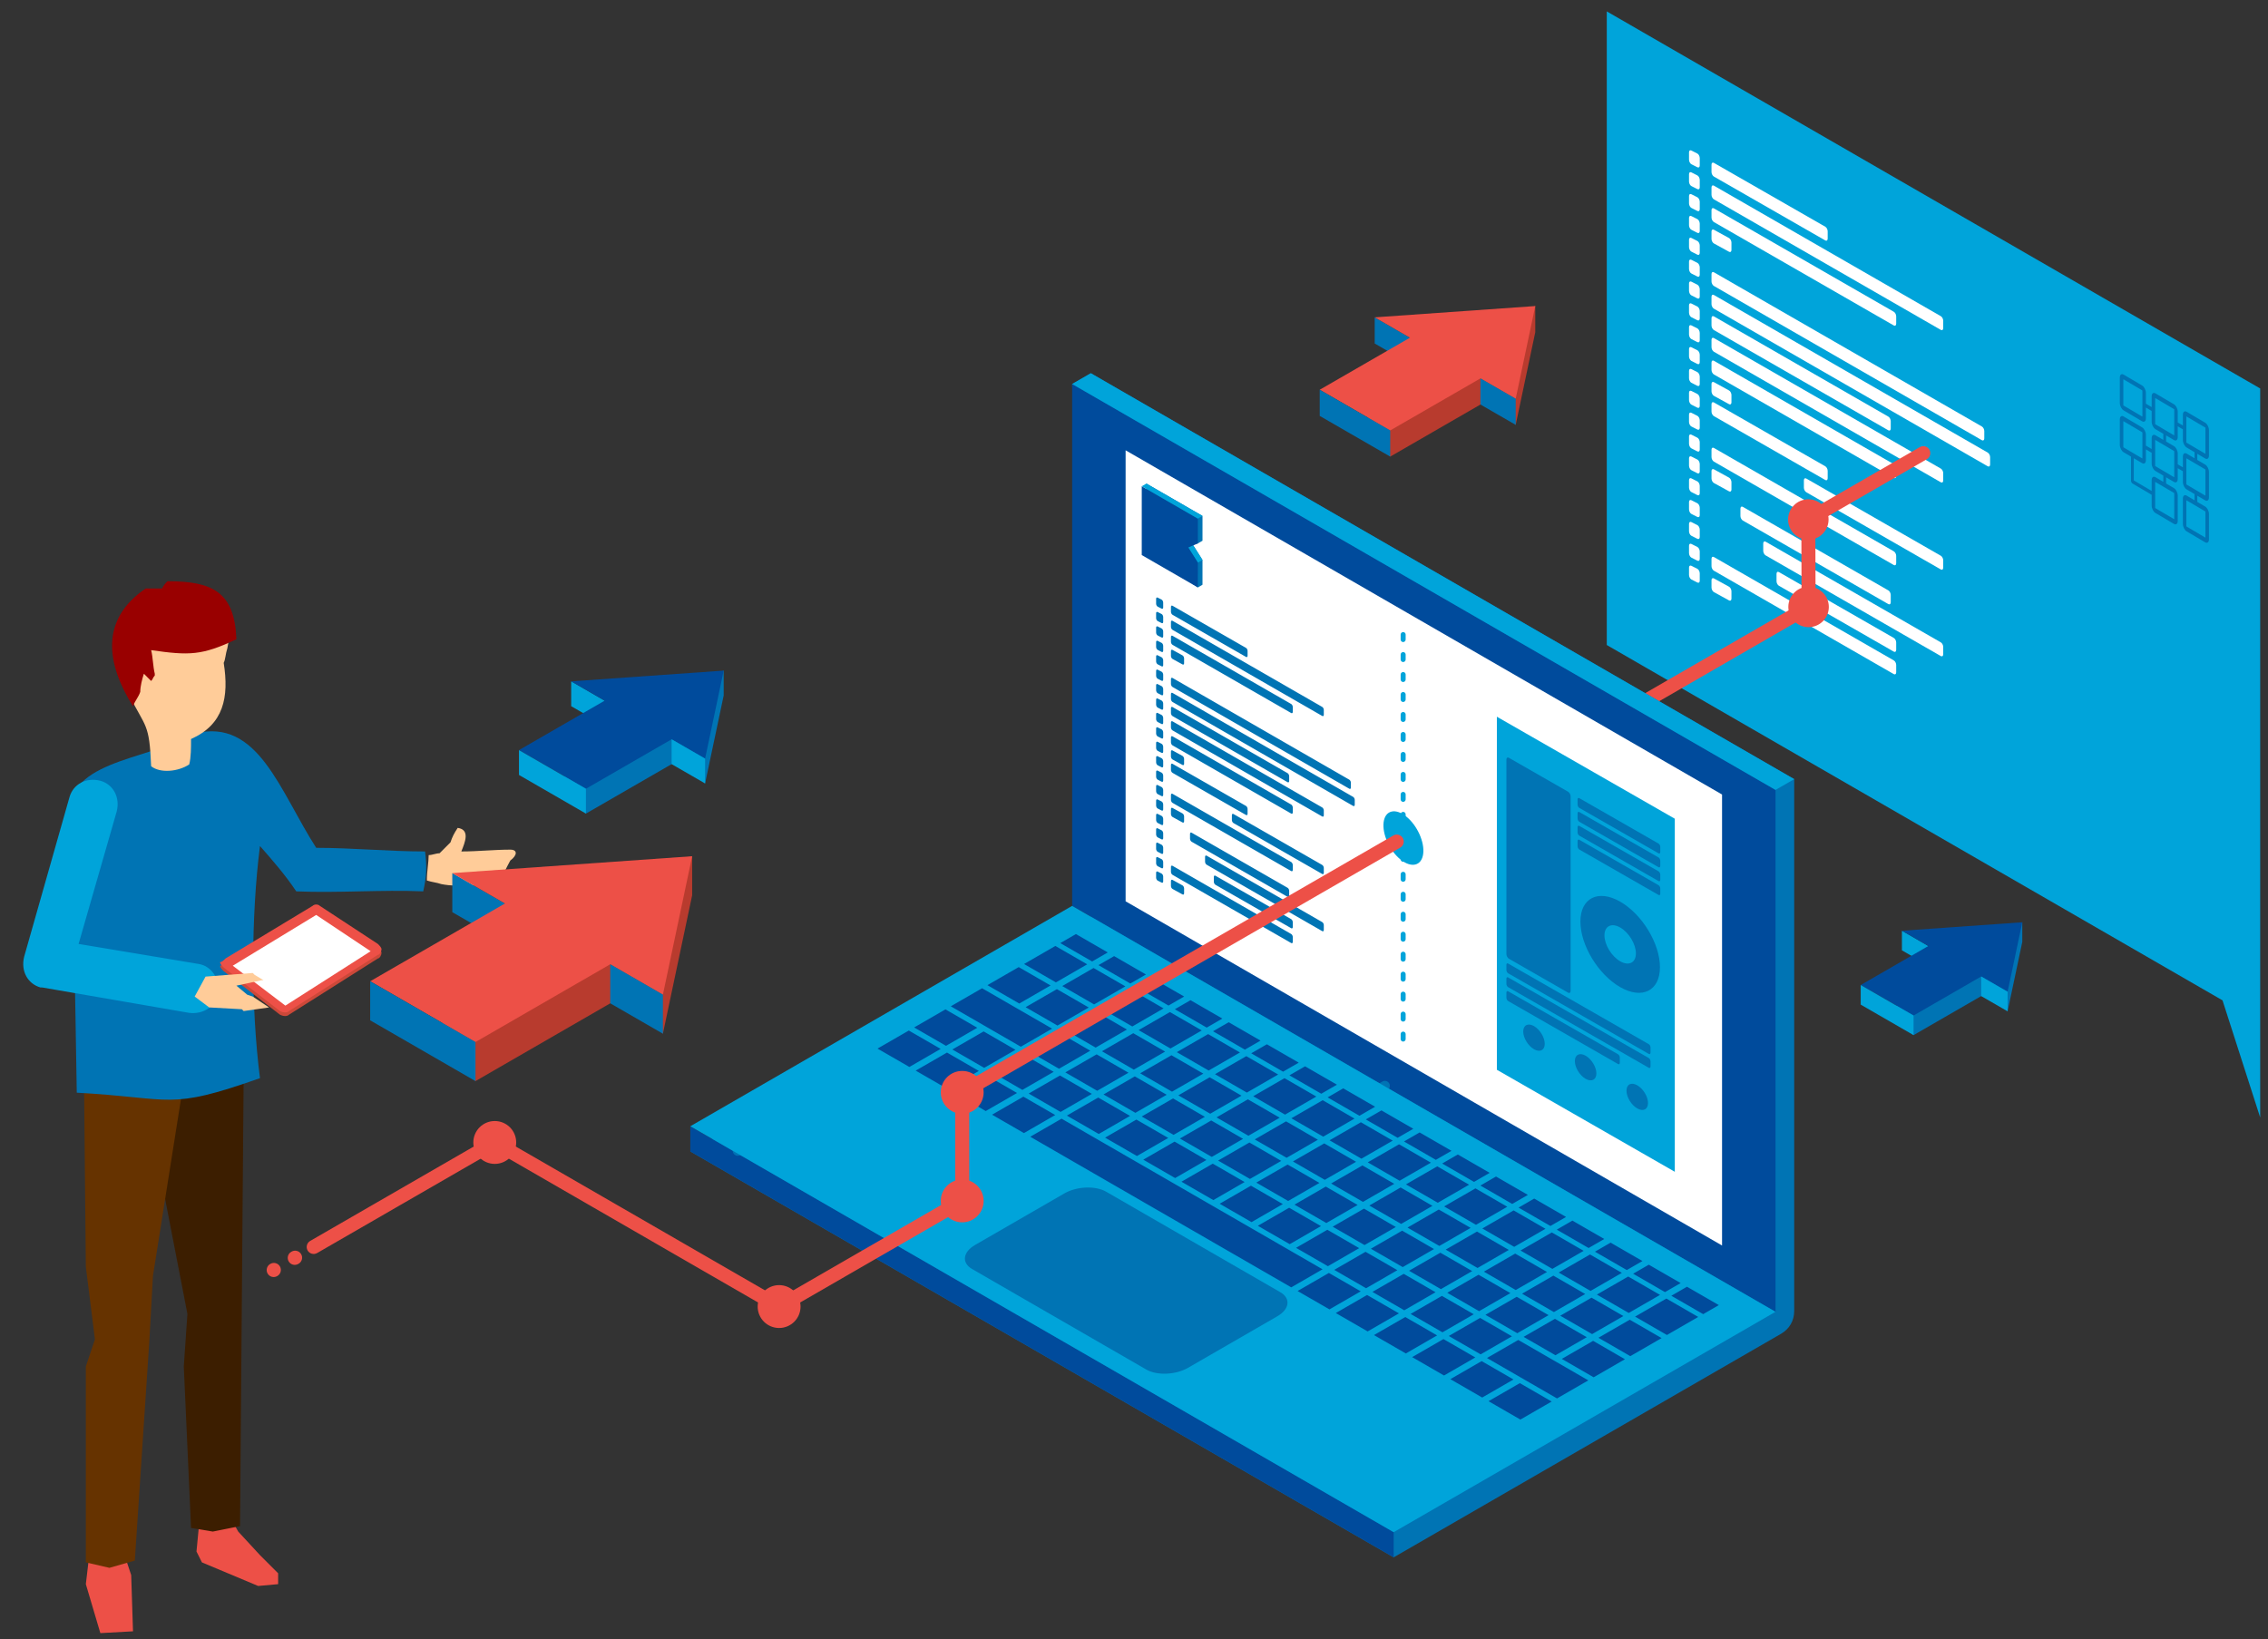 <?xml version="1.0" encoding="UTF-8" standalone="no"?>
<svg
   width="498px"
   height="360px"
   viewBox="0 0 498 360"
   version="1.1"
   id="svg100"
   sodipodi:docname="KIGraphic.svg"
   inkscape:version="1.4.2 (f4327f4, 2025-05-13)"
   xml:space="preserve"
   xmlns:inkscape="http://www.inkscape.org/namespaces/inkscape"
   xmlns:sodipodi="http://sodipodi.sourceforge.net/DTD/sodipodi-0.dtd"
   xmlns="http://www.w3.org/2000/svg"
   xmlns:svg="http://www.w3.org/2000/svg"
   xmlns:rdf="http://www.w3.org/1999/02/22-rdf-syntax-ns#"
   xmlns:cc="http://creativecommons.org/ns#"
   xmlns:dc="http://purl.org/dc/elements/1.1/"><rect x="0" y="0" width="498" height="360" fill="#333333" stroke="none"/><sodipodi:namedview
     id="namedview100"
     pagecolor="#ffffff"
     bordercolor="#000000"
     borderopacity="0.25"
     inkscape:showpageshadow="2"
     inkscape:pageopacity="0.0"
     inkscape:pagecheckerboard="0"
     inkscape:deskcolor="#d1d1d1"
     inkscape:zoom="0.57569445"
     inkscape:cx="-229.2883"
     inkscape:cy="186.731"
     inkscape:window-width="1920"
     inkscape:window-height="1009"
     inkscape:window-x="-8"
     inkscape:window-y="352"
     inkscape:window-maximized="1"
     inkscape:current-layer="Webservices-Graphic" /><!-- Generator: Sketch 48.2 (47327) - http://www.bohemiancoding.com/sketch --><title
     id="title1">Webservices-Graphic</title><desc
     id="desc1">Created with Sketch.</desc><defs
     id="defs1" /><g
     id="Desktop-Webservices"
     stroke="none"
     stroke-width="1"
     fill="none"
     fill-rule="evenodd"
     transform="translate(-202, -384)"><g
       id="Illu3"
       transform="translate(139, 345)"><g
         id="Webservices-Graphic"
         transform="translate(63.317,39.699)"
         style="display:inline"><g
           id="_2284313572976"
           transform="translate(450.69)"
           style="display:none"><path
             d="M 6.12,0.129 44.803,22.309 c 1.141,0.654 2.075,2.429 2.075,3.946 v 78.263 c 0,1.516 -4.687,4.805 -5.762,4.047 L 6.12,83.905 C 5.045,83.147 4.122,81.473 4.045,79.959 L 0.132,3.192 C 0.055,1.678 4.978,-0.525 6.12,0.129 Z"
             id="Shape"
             fill="#009EBA"
             style="fill:#0074b4;fill-opacity:1" /><path
             d="M 6.119,0.129 44.803,22.309 c 0.649,0.372 1.231,1.107 1.612,1.951 L 37.794,28.491 0.279,6.093 0.132,3.192 C 0.055,1.678 4.978,-0.525 6.119,0.129 Z"
             id="path1"
             fill="#99D8E4"
             style="fill:#00a4da;fill-opacity:1" /><path
             d="M 2.095,2.452 40.778,24.632 c 1.141,0.654 2.075,2.43 2.075,3.946 v 78.263 c 0,1.516 -0.934,2.221 -2.075,1.567 L 2.095,86.228 C 0.953,85.573 0.02,83.798 0.02,82.282 V 4.019 c 0,-1.516 0.934,-2.222 2.075,-1.567 z"
             id="path2"
             fill="#005C6E"
             style="fill:#004b9c;fill-opacity:1" /><polygon
             id="polygon2"
             fill="#ffffff"
             points="3.01,74.792 3.01,10.487 39.863,31.618 39.863,95.923 " /><path
             d="m 5.493,16.416 12.285,7.044 c 0.278,0.16 0.506,0.592 0.506,0.962 v 40.283 c 0,0.37 -0.227,0.541 -0.506,0.382 L 5.493,58.043 C 5.214,57.883 4.987,57.451 4.987,57.081 V 16.798 c 0,-0.37 0.227,-0.542 0.506,-0.382 z"
             id="path3"
             fill="#99D8E4"
             style="fill:#00a4da;fill-opacity:1" /><path
             d="m 20.079,24.779 16.425,9.417 c 0.193,0.111 0.351,0.411 0.351,0.667 v 1.087 c 0,0.256 -0.158,0.376 -0.351,0.265 L 20.079,26.799 c -0.193,-0.11 -0.351,-0.411 -0.351,-0.667 v -1.087 c 0,-0.257 0.158,-0.376 0.351,-0.265 z"
             id="path4"
             fill="#99D8E4"
             style="fill:#00a4da;fill-opacity:1" /><path
             d="m 20.079,27.653 16.425,9.418 c 0.193,0.111 0.351,0.411 0.351,0.667 v 1.087 c 0,0.257 -0.158,0.376 -0.351,0.265 L 20.079,29.672 C 19.886,29.562 19.728,29.262 19.728,29.005 v -1.087 c 0,-0.257 0.158,-0.376 0.351,-0.265 z"
             id="path5"
             fill="#99D8E4"
             style="fill:#00a4da;fill-opacity:1" /><path
             d="m 20.079,30.526 16.425,9.418 c 0.193,0.111 0.351,0.411 0.351,0.667 v 1.087 c 0,0.257 -0.158,0.376 -0.351,0.265 L 20.079,32.546 c -0.193,-0.111 -0.351,-0.411 -0.351,-0.667 v -1.087 c 0,-0.257 0.158,-0.376 0.351,-0.265 z"
             id="path6"
             fill="#99D8E4"
             style="fill:#00a4da;fill-opacity:1" /><path
             d="m 20.079,33.4 16.425,9.418 c 0.193,0.11 0.351,0.411 0.351,0.667 v 1.087 c 0,0.256 -0.158,0.376 -0.351,0.265 L 20.079,35.419 c -0.193,-0.111 -0.351,-0.411 -0.351,-0.667 v -1.087 c 0,-0.256 0.158,-0.376 0.351,-0.265 z"
             id="path7"
             fill="#99D8E4"
             style="fill:#00a4da;fill-opacity:1" /><path
             d="M 5.338,59.041 34.481,75.752 c 0.193,0.111 0.351,0.411 0.351,0.667 v 1.087 c 0,0.257 -0.158,0.376 -0.351,0.265 L 5.338,61.061 C 5.145,60.95 4.987,60.65 4.987,60.394 v -1.087 c 0,-0.257 0.158,-0.376 0.351,-0.265 z"
             id="path8"
             fill="#99D8E4"
             style="fill:#00a4da;fill-opacity:1" /><path
             d="M 5.338,61.915 34.481,78.625 c 0.193,0.111 0.351,0.411 0.351,0.667 v 1.087 c 0,0.257 -0.158,0.376 -0.351,0.265 L 5.338,63.935 C 5.145,63.824 4.987,63.524 4.987,63.267 v -1.087 c 0,-0.257 0.158,-0.376 0.351,-0.265 z"
             id="path9"
             fill="#99D8E4"
             style="fill:#00a4da;fill-opacity:1" /><path
             d="M 5.338,64.788 28.122,77.853 c 0.193,0.111 0.35,0.411 0.35,0.667 v 1.087 c 0,0.256 -0.157,0.376 -0.35,0.265 L 5.338,66.808 C 5.146,66.697 4.987,66.397 4.987,66.141 v -1.087 c 0,-0.256 0.158,-0.375 0.351,-0.265 z"
             id="path10"
             fill="#99D8E4"
             style="fill:#00a4da;fill-opacity:1" /><path
             d="m 21.391,78.317 c 1.231,0.706 2.229,2.35 2.229,3.673 0,1.323 -0.998,1.823 -2.229,1.117 -1.231,-0.705 -2.229,-2.35 -2.229,-3.673 0,-1.323 0.998,-1.823 2.229,-1.118 z"
             id="path11"
             fill="#99D8E4"
             style="fill:#00a4da;fill-opacity:1" /><path
             d="m 10.696,72.184 c 1.231,0.706 2.229,2.35 2.229,3.673 0,1.323 -0.998,1.823 -2.229,1.117 -1.231,-0.705 -2.229,-2.35 -2.229,-3.673 0,-1.322 0.998,-1.823 2.229,-1.117 z"
             id="path12"
             fill="#99D8E4"
             style="fill:#00a4da;fill-opacity:1" /><path
             d="m 32.086,84.449 c 1.231,0.706 2.229,2.35 2.229,3.673 0,1.323 -0.998,1.823 -2.229,1.117 -1.231,-0.705 -2.229,-2.35 -2.229,-3.673 0,-1.323 0.998,-1.823 2.229,-1.118 z"
             id="path13"
             fill="#99D8E4"
             style="fill:#00a4da;fill-opacity:1" /><path
             d="m 21.436,87.651 c 1.856,1.064 3.361,3.544 3.361,5.539 0,1.995 -1.505,2.749 -3.361,1.685 -1.856,-1.064 -3.361,-3.544 -3.361,-5.539 0,-1.995 1.504,-2.749 3.361,-1.685 z"
             id="path14"
             fill="#009EBA"
             style="fill:#0074b4;fill-opacity:1" /><path
             d="m 28.551,46.222 c 4.55,2.609 8.238,8.688 8.238,13.577 0,4.89 -3.689,6.739 -8.238,4.13 -4.55,-2.609 -8.238,-8.688 -8.238,-13.577 0,-4.89 3.688,-6.739 8.238,-4.131 z m 0,5.354 c 1.798,1.031 3.257,3.435 3.257,5.368 0,1.933 -1.458,2.664 -3.257,1.633 -1.799,-1.031 -3.257,-3.435 -3.257,-5.368 0,-1.933 1.458,-2.664 3.257,-1.633 z"
             id="path15"
             fill="#99D8E4"
             style="fill:#00a4da;fill-opacity:1" /></g><g
           id="g100"
           transform="matrix(1.131,0,0,1.131,352.479,-155.123)"
           style="display:inline"><polygon
             id="polygon56"
             fill="#99D8E4"
             points="126.871,335.009 126.871,353.541 119.556,330.787 0.015,261.788 0.015,138.75 126.871,211.972 126.871,318.269 "
             style="display:inline;fill:#00a4da;fill-opacity:1" /><path
             d="m 100.348,209.273 3.603,2.125 c 0.2,0.118 0.382,0.338 0.514,0.596 0.132,0.259 0.214,0.557 0.214,0.832 v 2.101 l 1.123,0.663 v -2.101 c 0,-0.275 0.082,-0.477 0.214,-0.58 0.133,-0.102 0.315,-0.108 0.514,0.01 l 3.603,2.125 c 0.2,0.118 0.382,0.338 0.514,0.597 0.132,0.259 0.214,0.557 0.214,0.832 v 2.101 l 1.001,0.591 v -2.101 c 0,-0.275 0.082,-0.477 0.214,-0.58 0.133,-0.102 0.315,-0.108 0.514,0.01 l 3.603,2.125 c 0.2,0.118 0.382,0.338 0.514,0.597 0.132,0.259 0.214,0.557 0.214,0.832 v 4.947 c 0,0.274 -0.082,0.475 -0.214,0.578 -0.131,0.105 -0.313,0.11 -0.514,-0.008 l -1.53,-0.902 v 1.184 l 1.53,0.902 c 0.2,0.118 0.382,0.338 0.514,0.597 0.132,0.259 0.214,0.557 0.214,0.832 v 4.947 c 0,0.274 -0.082,0.475 -0.214,0.578 -0.131,0.105 -0.313,0.11 -0.514,-0.008 l -1.53,-0.902 v 1.206 l 1.53,0.902 c 0.2,0.118 0.382,0.338 0.514,0.597 0.132,0.259 0.214,0.557 0.214,0.832 v 4.947 c 0,0.274 -0.082,0.475 -0.214,0.578 -0.131,0.105 -0.313,0.11 -0.514,-0.008 l -3.603,-2.125 c -0.199,-0.117 -0.381,-0.337 -0.513,-0.596 l -10e-4,-0.003 c -0.132,-0.259 -0.214,-0.557 -0.214,-0.83 v -4.947 c 0,-0.275 0.082,-0.477 0.214,-0.58 0.133,-0.102 0.315,-0.108 0.514,0.01 l 1.53,0.902 v -1.206 l -1.53,-0.902 c -0.199,-0.117 -0.381,-0.337 -0.513,-0.596 l -0.001,-0.003 c -0.132,-0.259 -0.214,-0.557 -0.214,-0.83 v -2.101 l -1.001,-0.59 v 2.101 c 0,0.274 -0.082,0.475 -0.214,0.579 -0.132,0.105 -0.313,0.109 -0.514,-0.009 l -1.53,-0.902 v 1.206 l 1.53,0.902 c 0.2,0.118 0.382,0.338 0.514,0.597 0.132,0.259 0.214,0.557 0.214,0.832 v 4.947 c 0,0.274 -0.082,0.475 -0.214,0.579 -0.132,0.104 -0.313,0.109 -0.514,-0.009 l -3.603,-2.125 c -0.199,-0.117 -0.381,-0.337 -0.513,-0.596 l -0.001,-0.003 c -0.132,-0.259 -0.214,-0.557 -0.214,-0.831 v -2.1 l -3.741,-2.207 c -0.15,-0.088 -0.271,-0.327 -0.271,-0.533 v -4.679 l -1.442,-0.85 c -0.199,-0.117 -0.38,-0.337 -0.513,-0.596 l -9.63e-4,-0.003 c -0.132,-0.259 -0.214,-0.557 -0.214,-0.83 v -4.947 c 0,-0.275 0.082,-0.477 0.214,-0.58 0.133,-0.102 0.315,-0.108 0.514,0.01 l 3.603,2.125 c 0.2,0.118 0.382,0.338 0.514,0.597 0.132,0.259 0.214,0.557 0.214,0.832 v 2.101 l 1.123,0.662 v -2.101 c 0,-0.275 0.082,-0.477 0.214,-0.58 0.133,-0.102 0.315,-0.108 0.514,0.01 l 1.53,0.902 v -1.184 l -1.53,-0.902 c -0.199,-0.117 -0.381,-0.337 -0.513,-0.596 l -10e-4,-0.003 c -0.132,-0.259 -0.214,-0.557 -0.214,-0.831 v -2.101 l -1.123,-0.662 v 2.101 c 0,0.274 -0.082,0.475 -0.214,0.579 -0.131,0.104 -0.313,0.109 -0.514,-0.009 l -3.603,-2.125 c -0.199,-0.117 -0.38,-0.337 -0.513,-0.596 l -9.63e-4,-0.003 c -0.132,-0.259 -0.214,-0.557 -0.214,-0.83 v -4.947 c 0,-0.275 0.082,-0.477 0.214,-0.58 0.133,-0.102 0.315,-0.108 0.514,0.01 z m 8.255,12.997 1.53,0.902 c 0.2,0.118 0.382,0.338 0.514,0.596 0.132,0.259 0.214,0.557 0.214,0.832 v 2.101 l 1.001,0.59 v -2.101 c 0,-0.275 0.082,-0.477 0.214,-0.58 0.133,-0.102 0.315,-0.108 0.514,0.01 l 1.53,0.902 v -1.184 l -1.53,-0.902 c -0.199,-0.117 -0.381,-0.337 -0.513,-0.596 l -0.001,-0.003 c -0.132,-0.259 -0.214,-0.557 -0.214,-0.83 v -2.101 l -1.001,-0.59 v 2.101 c 0,0.274 -0.082,0.475 -0.214,0.579 -0.132,0.104 -0.313,0.109 -0.514,-0.009 l -1.53,-0.902 z m -3.924,1.531 v 2.101 c 0,0.274 -0.082,0.475 -0.214,0.579 -0.131,0.105 -0.313,0.109 -0.514,-0.009 l -1.619,-0.954 v 4.306 l 3.47,2.046 v -2.101 c 0,-0.275 0.082,-0.477 0.214,-0.58 0.133,-0.102 0.315,-0.108 0.514,0.01 l 1.53,0.902 v -1.206 l -1.53,-0.902 c -0.199,-0.117 -0.381,-0.337 -0.513,-0.596 l -0.001,-0.003 c -0.132,-0.259 -0.214,-0.557 -0.214,-0.83 v -2.101 z m 11.513,12.028 -3.603,-2.125 c -0.014,-0.008 -0.026,-0.009 -0.035,-0.002 -0.009,0.009 -0.015,0.022 -0.015,0.041 v 4.947 c 0,0.019 0.005,0.039 0.013,0.056 l 0.001,0.003 c 0.008,0.016 0.021,0.03 0.035,0.039 l 3.603,2.125 c 0.013,0.008 0.026,0.007 0.035,3.2e-4 0.01,-0.006 0.015,-0.02 0.015,-0.039 v -4.947 c 0,-0.018 -0.006,-0.039 -0.015,-0.057 -0.009,-0.017 -0.021,-0.033 -0.035,-0.04 z m 0,-8.151 -3.603,-2.125 c -0.014,-0.008 -0.026,-0.008 -0.035,-0.002 -0.009,0.009 -0.015,0.023 -0.015,0.041 v 4.947 c 0,0.019 0.005,0.039 0.013,0.056 l 0.001,0.003 c 0.008,0.016 0.021,0.03 0.035,0.039 l 3.603,2.125 c 0.013,0.008 0.026,0.007 0.035,3.2e-4 0.01,-0.006 0.015,-0.02 0.015,-0.039 v -4.947 c 0,-0.018 -0.006,-0.039 -0.015,-0.057 -0.009,-0.017 -0.021,-0.033 -0.035,-0.04 z m 0,-8.129 -3.603,-2.125 c -0.014,-0.008 -0.026,-0.009 -0.035,-0.002 -0.009,0.009 -0.015,0.022 -0.015,0.041 v 4.947 c 0,0.019 0.005,0.039 0.013,0.056 l 0.001,0.003 c 0.008,0.016 0.021,0.03 0.035,0.039 l 3.603,2.125 c 0.013,0.008 0.026,0.007 0.035,3.2e-4 0.01,-0.006 0.015,-0.02 0.015,-0.039 v -4.947 c 0,-0.018 -0.006,-0.039 -0.015,-0.057 -0.009,-0.017 -0.021,-0.033 -0.035,-0.04 z m -6.059,12.706 -3.603,-2.125 c -0.014,-0.008 -0.027,-0.008 -0.035,-0.002 -0.009,0.009 -0.015,0.022 -0.015,0.041 v 4.946 c 0,0.02 0.005,0.04 0.013,0.056 l 10e-4,0.003 c 0.008,0.016 0.021,0.031 0.035,0.039 l 3.603,2.125 c 0.013,0.008 0.026,0.007 0.035,3.2e-4 0.009,-0.005 0.015,-0.02 0.015,-0.039 v -4.947 c 0,-0.018 -0.006,-0.039 -0.015,-0.056 -0.009,-0.018 -0.021,-0.033 -0.035,-0.041 z m 0,-8.151 -3.603,-2.125 c -0.014,-0.008 -0.027,-0.008 -0.035,-0.002 -0.009,0.009 -0.015,0.022 -0.015,0.041 v 4.947 c 0,0.019 0.005,0.039 0.013,0.056 l 10e-4,0.002 c 0.008,0.016 0.021,0.031 0.035,0.039 l 3.603,2.125 c 0.013,0.008 0.026,0.007 0.035,0 0.009,-0.005 0.015,-0.02 0.015,-0.039 v -4.947 c 0,-0.018 -0.006,-0.038 -0.015,-0.056 -0.009,-0.018 -0.021,-0.033 -0.035,-0.041 z m -6.182,-3.646 -3.603,-2.125 c -0.014,-0.008 -0.026,-0.008 -0.035,-0.002 -0.009,0.009 -0.014,0.022 -0.014,0.041 v 4.947 c 0,0.019 0.005,0.039 0.013,0.056 l 0.001,0.003 c 0.008,0.016 0.021,0.03 0.035,0.039 l 3.603,2.125 c 0.013,0.008 0.026,0.007 0.035,3.2e-4 0.01,-0.006 0.015,-0.02 0.015,-0.039 v -4.947 c 0,-0.018 -0.006,-0.038 -0.015,-0.056 -0.009,-0.018 -0.021,-0.033 -0.035,-0.041 z m 6.182,-4.483 -3.603,-2.125 c -0.014,-0.008 -0.027,-0.008 -0.035,-0.002 -0.009,0.009 -0.015,0.022 -0.015,0.041 v 4.946 c 0,0.02 0.005,0.04 0.013,0.056 l 10e-4,0.003 c 0.008,0.016 0.021,0.031 0.035,0.039 l 3.603,2.125 c 0.013,0.008 0.026,0.007 0.035,3.2e-4 0.009,-0.005 0.015,-0.02 0.015,-0.039 v -4.947 c 0,-0.018 -0.006,-0.039 -0.015,-0.056 -0.009,-0.018 -0.021,-0.033 -0.035,-0.041 z m -6.182,-3.646 -3.603,-2.125 c -0.014,-0.008 -0.026,-0.008 -0.035,-0.002 -0.009,0.009 -0.014,0.022 -0.014,0.041 v 4.947 c 0,0.019 0.005,0.039 0.013,0.056 l 0.001,0.002 c 0.008,0.016 0.021,0.031 0.035,0.039 l 3.603,2.125 c 0.013,0.008 0.026,0.007 0.035,0 0.01,-0.005 0.015,-0.02 0.015,-0.039 v -4.947 c 0,-0.018 -0.006,-0.038 -0.015,-0.056 -0.009,-0.018 -0.021,-0.033 -0.035,-0.041 z"
             id="path100"
             fill="#009EBA"
             fill-rule="nonzero"
             style="display:inline;fill:#0074b4;fill-opacity:1" /><path
             d="m 20.809,168.164 21.629,12.402 c 0.254,0.146 0.462,0.541 0.462,0.879 v 1.432 c 0,0.338 -0.208,0.494 -0.462,0.349 L 20.809,170.823 c -0.254,-0.146 -0.462,-0.541 -0.462,-0.878 v -1.432 c 0,-0.338 0.208,-0.495 0.462,-0.349 z"
             id="path61"
             fill="#ffffff"
             style="display:inline" /><path
             d="m 20.809,172.588 44.061,25.349 c 0.254,0.146 0.462,0.541 0.462,0.879 v 1.432 c 0,0.337 -0.209,0.495 -0.462,0.349 L 20.809,175.247 c -0.254,-0.146 -0.462,-0.541 -0.462,-0.878 v -1.432 c 0,-0.338 0.208,-0.495 0.462,-0.349 z"
             id="path62"
             fill="#ffffff"
             style="display:inline" /><path
             d="m 20.809,176.999 34.931,20.08 c 0.254,0.146 0.462,0.541 0.462,0.879 v 1.432 c 0,0.337 -0.209,0.494 -0.462,0.349 L 20.809,179.658 c -0.254,-0.146 -0.462,-0.541 -0.462,-0.878 v -1.432 c 0,-0.338 0.208,-0.495 0.462,-0.349 z"
             id="path63"
             fill="#ffffff"
             style="display:inline" /><path
             d="m 20.809,181.15 2.948,1.619 c 0.257,0.141 0.462,0.541 0.462,0.879 v 1.432 c 0,0.337 -0.206,0.49 -0.462,0.349 l -2.948,-1.619 c -0.256,-0.141 -0.462,-0.541 -0.462,-0.878 v -1.432 c 0,-0.338 0.205,-0.49 0.462,-0.349 z"
             id="path64"
             fill="#ffffff"
             style="display:inline" /><path
             d="m 20.809,189.407 52.033,29.951 c 0.254,0.146 0.462,0.542 0.462,0.879 v 1.432 c 0,0.337 -0.209,0.494 -0.462,0.349 L 20.809,192.067 c -0.253,-0.146 -0.462,-0.541 -0.462,-0.878 v -1.432 c 0,-0.338 0.208,-0.495 0.462,-0.349 z"
             id="path65"
             fill="#ffffff"
             style="display:inline" /><path
             d="m 20.809,193.818 53.166,30.605 c 0.253,0.146 0.462,0.542 0.462,0.879 v 1.432 c 0,0.337 -0.209,0.494 -0.462,0.349 L 20.809,196.477 c -0.253,-0.146 -0.462,-0.541 -0.462,-0.878 v -1.432 c 0,-0.338 0.208,-0.495 0.462,-0.349 z"
             id="path66"
             fill="#ffffff"
             style="display:inline" /><path
             d="m 20.809,197.97 33.871,19.468 c 0.254,0.146 0.462,0.542 0.462,0.879 v 1.432 c 0,0.337 -0.209,0.494 -0.462,0.349 L 20.809,200.629 c -0.253,-0.146 -0.462,-0.541 -0.462,-0.878 v -1.432 c 0,-0.338 0.208,-0.494 0.462,-0.349 z"
             id="path67"
             fill="#ffffff"
             style="display:inline" /><path
             d="m 20.809,202.181 44.061,25.349 c 0.254,0.146 0.462,0.541 0.462,0.879 v 1.432 c 0,0.337 -0.209,0.495 -0.462,0.349 L 20.809,204.84 c -0.254,-0.146 -0.462,-0.541 -0.462,-0.878 v -1.432 c 0,-0.338 0.208,-0.495 0.462,-0.349 z"
             id="path68"
             fill="#ffffff"
             style="display:inline" /><path
             d="m 20.809,206.592 34.931,20.08 c 0.254,0.146 0.462,0.541 0.462,0.879 v 1.432 c 0,0.337 -0.209,0.494 -0.462,0.349 L 20.809,209.251 c -0.254,-0.146 -0.462,-0.541 -0.462,-0.878 v -1.432 c 0,-0.338 0.208,-0.495 0.462,-0.349 z"
             id="path69"
             fill="#ffffff"
             style="display:inline" /><path
             d="m 20.809,210.744 2.948,1.619 c 0.257,0.141 0.462,0.541 0.462,0.879 v 1.432 c 0,0.337 -0.206,0.49 -0.462,0.349 l -2.948,-1.619 c -0.256,-0.141 -0.462,-0.541 -0.462,-0.878 v -1.432 c 0,-0.338 0.205,-0.49 0.462,-0.349 z"
             id="path70"
             fill="#ffffff"
             style="display:inline" /><path
             d="m 20.809,214.682 21.629,12.402 c 0.254,0.146 0.462,0.541 0.462,0.879 v 1.432 c 0,0.338 -0.208,0.494 -0.462,0.349 L 20.809,217.341 c -0.254,-0.146 -0.462,-0.541 -0.462,-0.878 v -1.432 c 0,-0.338 0.208,-0.495 0.462,-0.349 z"
             id="path71"
             fill="#ffffff"
             style="display:inline" /><path
             d="m 38.743,229.458 26.126,14.998 c 0.254,0.146 0.462,0.542 0.462,0.879 v 1.432 c 0,0.337 -0.209,0.494 -0.462,0.349 l -26.126,-14.998 c -0.254,-0.146 -0.462,-0.541 -0.462,-0.878 v -1.432 c 0,-0.338 0.208,-0.494 0.462,-0.349 z"
             id="path72"
             fill="#ffffff"
             style="display:inline" /><path
             d="m 20.809,223.517 34.931,20.08 c 0.254,0.146 0.462,0.541 0.462,0.879 v 1.432 c 0,0.337 -0.209,0.494 -0.462,0.349 L 20.809,226.177 c -0.254,-0.146 -0.462,-0.541 -0.462,-0.878 v -1.432 c 0,-0.338 0.208,-0.495 0.462,-0.349 z"
             id="path73"
             fill="#ffffff"
             style="display:inline" /><path
             d="m 20.809,227.669 2.948,1.619 c 0.257,0.141 0.462,0.541 0.462,0.879 v 1.432 c 0,0.337 -0.206,0.49 -0.462,0.349 l -2.948,-1.619 c -0.256,-0.141 -0.462,-0.541 -0.462,-0.878 v -1.432 c 0,-0.338 0.205,-0.49 0.462,-0.349 z"
             id="path74"
             fill="#ffffff"
             style="display:inline" /><path
             d="m 26.424,234.955 28.256,16.227 c 0.254,0.145 0.462,0.542 0.462,0.879 v 1.432 c 0,0.337 -0.209,0.494 -0.462,0.349 L 26.424,237.615 c -0.253,-0.146 -0.462,-0.541 -0.462,-0.878 v -1.432 c 0,-0.338 0.208,-0.494 0.462,-0.349 z"
             id="path75"
             fill="#ffffff"
             style="display:inline" /><path
             d="m 30.851,241.722 34.018,19.553 c 0.254,0.146 0.462,0.542 0.462,0.879 v 1.432 c 0,0.337 -0.209,0.494 -0.462,0.349 l -34.018,-19.553 c -0.253,-0.146 -0.462,-0.541 -0.462,-0.878 v -1.432 c 0,-0.338 0.208,-0.494 0.462,-0.349 z"
             id="path76"
             fill="#ffffff"
             style="display:inline" /><path
             d="m 33.431,247.622 22.309,12.794 c 0.254,0.145 0.462,0.542 0.462,0.879 v 1.432 c 0,0.337 -0.209,0.494 -0.462,0.349 L 33.431,250.281 c -0.254,-0.146 -0.462,-0.541 -0.462,-0.878 v -1.432 c 0,-0.338 0.208,-0.494 0.462,-0.349 z"
             id="path77"
             fill="#ffffff"
             style="display:inline" /><path
             d="m 20.809,244.701 34.931,20.08 c 0.254,0.146 0.462,0.541 0.462,0.879 v 1.432 c 0,0.337 -0.209,0.494 -0.462,0.349 L 20.809,247.36 c -0.254,-0.146 -0.462,-0.541 -0.462,-0.878 v -1.432 c 0,-0.338 0.208,-0.495 0.462,-0.349 z"
             id="path78"
             fill="#ffffff"
             style="display:inline" /><path
             d="m 20.809,248.853 2.948,1.619 c 0.257,0.141 0.462,0.541 0.462,0.879 v 1.432 c 0,0.337 -0.206,0.49 -0.462,0.349 l -2.948,-1.619 c -0.256,-0.141 -0.462,-0.541 -0.462,-0.878 v -1.432 c 0,-0.338 0.205,-0.49 0.462,-0.349 z"
             id="path79"
             fill="#ffffff"
             style="display:inline" /><path
             d="m 16.443,246.405 1.158,0.587 c 0.261,0.132 0.462,0.542 0.462,0.879 v 1.432 c 0,0.337 -0.201,0.481 -0.462,0.349 l -1.158,-0.587 c -0.261,-0.132 -0.462,-0.541 -0.462,-0.878 v -1.432 c 0,-0.338 0.2,-0.481 0.462,-0.349 z"
             id="path80"
             fill="#ffffff"
             style="display:inline" /><path
             d="m 16.443,242.16 1.158,0.587 c 0.261,0.132 0.462,0.542 0.462,0.879 v 1.432 c 0,0.337 -0.201,0.481 -0.462,0.349 l -1.158,-0.587 c -0.261,-0.132 -0.462,-0.541 -0.462,-0.878 v -1.432 c 0,-0.338 0.2,-0.481 0.462,-0.349 z"
             id="path81"
             fill="#ffffff"
             style="display:inline" /><path
             d="m 16.443,237.916 1.158,0.587 c 0.261,0.132 0.462,0.542 0.462,0.879 v 1.432 c 0,0.337 -0.201,0.481 -0.462,0.349 l -1.158,-0.587 c -0.261,-0.132 -0.462,-0.541 -0.462,-0.878 v -1.432 c 0,-0.338 0.2,-0.481 0.462,-0.349 z"
             id="path82"
             fill="#ffffff"
             style="display:inline" /><path
             d="m 16.443,233.672 1.158,0.587 c 0.261,0.132 0.462,0.542 0.462,0.879 v 1.432 c 0,0.337 -0.201,0.481 -0.462,0.349 l -1.158,-0.587 c -0.261,-0.132 -0.462,-0.541 -0.462,-0.878 v -1.432 c 0,-0.338 0.2,-0.481 0.462,-0.349 z"
             id="path83"
             fill="#ffffff"
             style="display:inline" /><path
             d="m 16.443,229.428 1.158,0.587 c 0.261,0.132 0.462,0.542 0.462,0.879 v 1.432 c 0,0.337 -0.201,0.481 -0.462,0.349 l -1.158,-0.587 c -0.261,-0.132 -0.462,-0.541 -0.462,-0.878 v -1.432 c 0,-0.338 0.2,-0.481 0.462,-0.349 z"
             id="path84"
             fill="#ffffff"
             style="display:inline" /><path
             d="m 16.443,225.184 1.158,0.587 c 0.261,0.132 0.462,0.542 0.462,0.879 v 1.432 c 0,0.337 -0.201,0.481 -0.462,0.349 l -1.158,-0.587 c -0.261,-0.132 -0.462,-0.541 -0.462,-0.878 v -1.432 c 0,-0.338 0.2,-0.481 0.462,-0.349 z"
             id="path85"
             fill="#ffffff"
             style="display:inline" /><path
             d="m 16.443,220.94 1.158,0.587 c 0.261,0.132 0.462,0.542 0.462,0.879 v 1.432 c 0,0.337 -0.201,0.481 -0.462,0.349 l -1.158,-0.587 c -0.261,-0.132 -0.462,-0.541 -0.462,-0.878 v -1.432 c 0,-0.338 0.2,-0.481 0.462,-0.349 z"
             id="path86"
             fill="#ffffff"
             style="display:inline" /><path
             d="m 16.443,216.696 1.158,0.587 c 0.261,0.132 0.462,0.542 0.462,0.879 v 1.432 c 0,0.337 -0.201,0.481 -0.462,0.349 l -1.158,-0.587 c -0.261,-0.132 -0.462,-0.541 -0.462,-0.878 v -1.432 c 0,-0.338 0.2,-0.481 0.462,-0.349 z"
             id="path87"
             fill="#ffffff"
             style="display:inline" /><path
             d="m 16.443,212.452 1.158,0.587 c 0.261,0.132 0.462,0.542 0.462,0.879 v 1.432 c 0,0.337 -0.201,0.481 -0.462,0.349 l -1.158,-0.587 c -0.261,-0.132 -0.462,-0.541 -0.462,-0.878 v -1.432 c 0,-0.338 0.2,-0.481 0.462,-0.349 z"
             id="path88"
             fill="#ffffff"
             style="display:inline" /><path
             d="m 16.443,208.208 1.158,0.587 c 0.261,0.132 0.462,0.542 0.462,0.879 v 1.432 c 0,0.337 -0.201,0.481 -0.462,0.349 l -1.158,-0.587 c -0.261,-0.132 -0.462,-0.541 -0.462,-0.878 v -1.432 c 0,-0.338 0.2,-0.481 0.462,-0.349 z"
             id="path89"
             fill="#ffffff"
             style="display:inline" /><path
             d="m 16.443,203.964 1.158,0.587 c 0.261,0.132 0.462,0.542 0.462,0.879 v 1.432 c 0,0.337 -0.201,0.481 -0.462,0.349 l -1.158,-0.587 c -0.261,-0.132 -0.462,-0.541 -0.462,-0.878 v -1.432 c 0,-0.338 0.2,-0.481 0.462,-0.349 z"
             id="path90"
             fill="#ffffff"
             style="display:inline" /><path
             d="m 16.443,199.72 1.158,0.587 c 0.261,0.132 0.462,0.542 0.462,0.879 v 1.432 c 0,0.337 -0.201,0.481 -0.462,0.349 l -1.158,-0.587 c -0.261,-0.132 -0.462,-0.541 -0.462,-0.878 v -1.432 c 0,-0.338 0.2,-0.481 0.462,-0.349 z"
             id="path91"
             fill="#ffffff"
             style="display:inline" /><path
             d="m 16.443,195.476 1.158,0.587 c 0.261,0.132 0.462,0.542 0.462,0.879 v 1.432 c 0,0.337 -0.201,0.481 -0.462,0.349 l -1.158,-0.587 c -0.261,-0.132 -0.462,-0.541 -0.462,-0.878 v -1.432 c 0,-0.338 0.2,-0.481 0.462,-0.349 z"
             id="path92"
             fill="#ffffff"
             style="display:inline" /><path
             d="m 16.443,191.232 1.158,0.587 c 0.261,0.132 0.462,0.542 0.462,0.879 v 1.432 c 0,0.337 -0.201,0.481 -0.462,0.349 l -1.158,-0.587 c -0.261,-0.132 -0.462,-0.541 -0.462,-0.878 v -1.432 c 0,-0.338 0.2,-0.481 0.462,-0.349 z"
             id="path93"
             fill="#ffffff"
             style="display:inline" /><path
             d="m 16.443,186.988 1.158,0.587 c 0.261,0.132 0.462,0.542 0.462,0.879 v 1.432 c 0,0.337 -0.201,0.481 -0.462,0.349 l -1.158,-0.587 c -0.261,-0.132 -0.462,-0.541 -0.462,-0.878 v -1.432 c 0,-0.338 0.2,-0.481 0.462,-0.349 z"
             id="path94"
             fill="#ffffff"
             style="display:inline" /><path
             d="m 16.443,182.744 1.158,0.587 c 0.261,0.132 0.462,0.542 0.462,0.879 v 1.432 c 0,0.337 -0.201,0.481 -0.462,0.349 l -1.158,-0.587 c -0.261,-0.132 -0.462,-0.541 -0.462,-0.878 v -1.432 c 0,-0.338 0.2,-0.481 0.462,-0.349 z"
             id="path95"
             fill="#ffffff"
             style="display:inline" /><path
             d="m 16.443,178.5 1.158,0.587 c 0.261,0.132 0.462,0.542 0.462,0.879 v 1.432 c 0,0.337 -0.201,0.481 -0.462,0.349 l -1.158,-0.587 c -0.261,-0.132 -0.462,-0.541 -0.462,-0.878 v -1.432 c 0,-0.338 0.2,-0.481 0.462,-0.349 z"
             id="path96"
             fill="#ffffff"
             style="display:inline" /><path
             d="m 16.443,174.256 1.158,0.587 c 0.261,0.132 0.462,0.542 0.462,0.879 v 1.432 c 0,0.337 -0.201,0.481 -0.462,0.349 l -1.158,-0.587 c -0.261,-0.132 -0.462,-0.541 -0.462,-0.878 v -1.432 c 0,-0.338 0.2,-0.481 0.462,-0.349 z"
             id="path97"
             fill="#ffffff"
             style="display:inline" /><path
             d="m 16.443,170.012 1.158,0.587 c 0.261,0.132 0.462,0.542 0.462,0.879 v 1.432 c 0,0.337 -0.201,0.481 -0.462,0.349 l -1.158,-0.587 c -0.261,-0.132 -0.462,-0.541 -0.462,-0.878 v -1.432 c 0,-0.338 0.2,-0.481 0.462,-0.349 z"
             id="path98"
             fill="#ffffff"
             inkscape:label="path98"
             style="display:inline" /><path
             d="m 16.443,165.768 1.158,0.587 c 0.261,0.132 0.462,0.542 0.462,0.879 v 1.432 c 0,0.337 -0.201,0.481 -0.462,0.349 l -1.158,-0.587 c -0.261,-0.132 -0.462,-0.541 -0.462,-0.878 v -1.432 c 0,-0.338 0.2,-0.481 0.462,-0.349 z"
             id="path99"
             fill="#ffffff"
             style="display:inline" /></g><g
           id="_2284313578704"
           transform="matrix(1.131,0,0,1.131,289.432,66.501)"
           style="display:inline"><polygon
             id="polygon15"
             fill="#b83b2e"
             fill-rule="nonzero"
             points="41.876,0.012 17.544,11.235 7.709,23.794 13.714,29.247 31.231,19.135 34.653,18.571 38.075,23.085 41.876,5.091 " /><polygon
             id="polygon16"
             fill="#009EBA"
             points="10.7,7.285 17.544,11.235 17.544,6.156 10.7,2.206 "
             style="fill:#0074b4;fill-opacity:1" /><polygon
             id="polygon17"
             fill="#ed5047"
             fill-rule="nonzero"
             points="0.027,16.267 13.714,24.168 31.231,14.056 38.075,18.006 41.876,0.012 10.701,2.206 17.544,6.156 " /><polygon
             id="polygon18"
             fill="#009EBA"
             points="31.231,19.135 38.075,23.085 38.075,18.006 31.231,14.056 "
             style="fill:#0074b4;fill-opacity:1" /><polygon
             id="polygon19"
             fill="#009EBA"
             points="0.027,21.346 13.714,29.246 13.714,24.168 0.027,16.267 "
             style="fill:#0074b4;fill-opacity:1" /></g><g
           id="_989353216"
           style="display:inline"
           transform="matrix(3.983,0,0,3.983,-409.64,-609.905)">
		<polygon
   class="st5"
   points="107.7,238.6 107.5,240.3 108.3,243 110.1,242.9 110,239.8 109.5,238.3 "
   id="polygon97"
   style="fill:#ed5047" />
		<polygon
   class="st5"
   points="117.1,238.7 115.9,237.4 115,235.8 113.8,236.4 113.6,238.5 113.9,239.1 117,240.4 118.1,240.3 118.1,239.7 "
   id="polygon98"
   style="fill:#ed5047" />
		<path
   class="st10"
   d="m 126.4,200.1 c 0.2,0 0.4,-0.1 0.6,-0.1 0.2,-0.2 0.4,-0.4 0.6,-0.6 0.1,-0.3 0.2,-0.5 0.4,-0.8 0.7,0.1 0.4,0.8 0.2,1.3 0.9,0 1.8,-0.1 2.7,-0.1 0.4,0 0.4,0.3 0,0.6 -0.5,0.9 -0.3,0.9 -1.2,1.2 -0.3,0.1 -0.6,0.1 -0.9,0.2 0,0 0,0 -0.1,0 -0.5,0 -1.1,0 -1.6,-0.1 -0.3,-0.1 -0.5,-0.1 -0.8,-0.2 0,-0.5 0.1,-1 0.1,-1.4 z"
   id="path98-1"
   style="fill:#ffcc99" />
		<polygon
   class="st14"
   points="111.2,215.6 113.1,225.4 112.9,228.3 113.3,237.2 114.5,237.4 116,237.1 116.2,212.2 112.8,211.9 "
   id="polygon99"
   style="fill:#3c1e00" />
		<polygon
   class="st13"
   points="108,226.8 107.5,228.3 107.5,239.1 108.8,239.4 110.2,239 111,226.9 111.2,223.3 112.8,213.2 110.4,212.1 107.4,212.5 107.5,222.8 "
   id="polygon100"
   style="fill:#663300" />
		<path
   class="st15"
   d="m 107,213.2 c 5.4,0.3 5,1 10.1,-0.8 -0.5,-3.9 -0.5,-8.9 0,-12.8 0.7,0.8 1.4,1.6 2,2.5 2.3,0.1 4.7,-0.1 7,0 0.2,-0.9 0.2,-1.4 0.1,-2.2 -2,0 -4,-0.2 -6,-0.2 -2,-3.1 -3.2,-7.2 -6.7,-6.3 -2.9,1.6 -7.2,1.4 -7,4.9 0.4,5 0.4,9.7 0.5,14.9 z"
   id="path100-5"
   style="display:inline;fill:#0074b4;fill-opacity:1" />
		<path
   class="st2"
   d="m 106.6,196.9 c 0.2,-0.7 0.9,-1.1 1.7,-0.9 0.7,0.2 1.1,0.9 0.9,1.7 l -2.1,7.3 6.6,1.1 c 0.7,0.1 1.2,0.8 1.1,1.6 -0.1,0.7 -0.8,1.2 -1.6,1.1 l -8.1,-1.4 H 105 c -0.7,-0.2 -1.1,-0.9 -0.9,-1.7 z"
   id="path101"
   style="display:inline;fill:#00a4da;fill-opacity:1" />
		<path
   class="st10"
   d="m 111.1,195.2 c -0.1,-2.4 -0.3,-2.1 -1.2,-3.9 -0.6,-1.6 -0.1,-2.7 0,-4.4 0.5,-0.3 1.1,-0.6 1.6,-0.9 0.2,0 0.4,0 0.6,0 0.1,-0.1 0.3,-0.2 0.4,-0.4 0.4,0 0.8,0 1.2,0 1.6,1 2,1.1 1.6,3.1 -0.1,0.3 -0.1,0.6 -0.2,0.8 0.3,1.9 0,3.4 -1.8,4.2 0,0.5 0,1 -0.1,1.4 -0.6,0.4 -1.6,0.5 -2.1,0.1 z"
   id="path102"
   style="fill:#ffcc99" />
		<path
   class="st12"
   d="m 110.1,191.9 c 0.1,-0.3 0.3,-0.5 0.4,-0.8 0,-0.3 0.1,-0.7 0.2,-1 0.1,0.1 0.3,0.3 0.4,0.4 0.1,-0.1 0.1,-0.2 0.2,-0.3 0,0 0,0 0,-0.1 -0.1,-0.4 -0.1,-0.9 -0.2,-1.3 2.1,0.3 2.8,0.3 4.7,-0.6 -0.1,-2.6 -1.3,-3.2 -3.8,-3.2 -0.1,0.1 -0.2,0.2 -0.3,0.4 -0.3,0 -0.6,0 -0.9,0 -2.5,1.7 -2.2,4.1 -0.7,6.5 z"
   id="path103"
   style="display:inline;fill:#990000" />
		<g
   id="g105">
			<path
   class="st7"
   d="m 115.2,206 4.8,-2.9 c 0.1,-0.1 0.3,-0.1 0.4,0 l 3.2,2.1 c 0.1,0.1 0.2,0.2 0.2,0.3 0,0.1 -0.1,0.3 -0.2,0.3 l -4.9,3.1 c -0.1,0.1 -0.3,0.1 -0.5,0 l -3.1,-2.4 c -0.1,-0.1 -0.2,-0.2 -0.2,-0.3 0.1,0 0.2,-0.1 0.3,-0.2 z"
   id="path104"
   style="fill:#cc4839" />
			<path
   class="st5"
   d="m 115.2,205.8 4.8,-2.9 c 0.1,-0.1 0.3,-0.1 0.4,0 l 3.2,2.1 c 0.1,0.1 0.2,0.2 0.2,0.3 0,0.1 -0.1,0.3 -0.2,0.3 l -4.9,3.1 c -0.1,0.1 -0.3,0.1 -0.5,0 l -3.1,-2.4 c -0.1,-0.1 -0.2,-0.2 -0.2,-0.3 0.1,0 0.2,-0.1 0.3,-0.2 z"
   id="path105"
   style="fill:#ed5047" />
			<polygon
   class="st8"
   points="115.6,206.2 118.5,208.4 123.2,205.4 120.2,203.4 "
   id="polygon105"
   style="fill:#ffffff" />
		</g>
		<polygon
   class="st10"
   points="114.3,208.5 113.5,207.9 114.1,206.8 116.7,206.6 116.8,206.7 117.3,207 117.2,207 115.8,207.3 116.4,207.8 116.7,207.9 117.6,208.5 116.2,208.7 116.1,208.6 "
   id="polygon106"
   style="fill:#ffcc99" />
	</g><path
           d="m 421.236,97.492 c 0.735,-0.422 1.673,-0.169 2.095,0.566 0.422,0.735 0.169,1.673 -0.566,2.095 l -24.477,14.128 0.053,18.315 c 0,0.567 -0.308,1.063 -0.766,1.328 l -91.043,52.553 c -0.735,0.425 -1.676,0.175 -2.102,-0.56 -0.426,-0.735 -0.175,-1.676 0.56,-2.101 l 90.277,-52.108 -0.053,-18.312 c 0.001,-0.531 0.278,-1.047 0.771,-1.331 l 25.251,-14.574 z"
           id="path19"
           fill="#ed5047"
           fill-rule="nonzero"
           style="display:inline;stroke-width:1.131" /><ellipse
           id="Oval"
           fill="#ed5047"
           cx="396.805"
           cy="132.596"
           rx="4.445"
           ry="4.443"
           style="display:inline;stroke-width:1.131" /><ellipse
           id="ellipse19"
           fill="#ed5047"
           cx="396.75"
           cy="113.397"
           rx="4.445"
           ry="4.443"
           style="display:inline;stroke-width:1.131" /><g
           id="_2284313584880"
           transform="matrix(1.131,0,0,1.131,80.95,187.334)"
           style="display:inline"><polygon
             id="polygon30"
             fill="#b83b2e"
             fill-rule="nonzero"
             points="11.488,35.53 20.458,43.675 46.624,28.572 51.735,27.729 56.845,34.472 62.524,7.594 62.524,0.007 26.179,16.772 " /><polygon
             id="polygon31"
             fill="#009EBA"
             points="26.179,9.186 15.957,3.286 15.957,10.872 26.179,16.772 "
             style="fill:#0074b4;fill-opacity:1" /><polygon
             id="polygon32"
             fill="#ed5047"
             fill-rule="nonzero"
             points="46.624,20.986 56.845,26.885 62.524,0.008 15.957,3.286 26.179,9.186 0.015,24.288 20.458,36.089 " /><polygon
             id="polygon33"
             fill="#009EBA"
             points="56.845,26.886 46.624,20.986 46.624,28.572 56.845,34.472 "
             style="fill:#0074b4;fill-opacity:1" /><polygon
             id="polygon34"
             fill="#009EBA"
             points="20.458,36.089 0.014,24.288 0.014,31.874 20.458,43.675 "
             style="fill:#0074b4;fill-opacity:1" /></g><g
           id="_2284313585328"
           transform="matrix(1.131,0,0,1.131,113.634,146.571)"
           style="display:inline"><polygon
             id="polygon35"
             fill="#009EBA"
             fill-rule="nonzero"
             points="36.138,21.92 39.748,4.831 39.748,0.007 16.639,10.666 7.299,22.593 13.002,27.771 29.639,18.168 32.888,17.633 "
             style="fill:#0074b4;fill-opacity:1" /><polygon
             id="polygon36"
             fill="#99D8E4"
             points="16.64,5.843 10.14,2.091 10.14,6.915 16.64,10.666 "
             style="fill:#00a4da;fill-opacity:1" /><polygon
             id="polygon37"
             fill="#005C6E"
             fill-rule="nonzero"
             points="10.14,2.091 16.639,5.843 0.004,15.445 13.002,22.949 29.639,13.345 36.138,17.097 39.748,0.007 "
             style="fill:#004b9c;fill-opacity:1" /><polygon
             id="polygon38"
             fill="#99D8E4"
             points="36.138,17.097 29.639,13.345 29.639,18.169 36.138,21.92 "
             style="fill:#00a4da;fill-opacity:1" /><polygon
             id="polygon39"
             fill="#99D8E4"
             points="13.002,22.948 0.003,15.445 0.003,20.268 13.002,27.771 "
             style="fill:#00a4da;fill-opacity:1" /></g><g
           id="g101"
           style="display:inline"
           transform="matrix(0.805,0,0,0.805,43.531,52.126)"><path
             d="m 133.821,248.504 109.248,-63.058 -3.2e-4,-6.862 -5.094,-139.443 5.094,-2.941 191.86,110.742 v 145.097 c 0,2.639 -1.309,4.905 -3.594,6.224 L 325.681,359.246 133.82,248.504 Z"
             id="path20"
             fill="#009EBA"
             style="display:inline;fill:#0074b4;fill-opacity:1" /><polygon
             id="polygon20"
             fill="#005C6E"
             points="325.681,359.246 325.681,352.383 133.821,241.641 133.821,248.504 "
             style="display:inline;fill:#004b9c;fill-opacity:1" /><polygon
             id="polygon21"
             fill="#005C6E"
             points="429.835,292.266 237.974,181.524 237.974,39.141 429.835,149.882 "
             style="display:inline;fill:#004b9c;fill-opacity:1" /><polygon
             id="polygon22"
             fill="#ffffff"
             points="252.56,57.232 415.249,151.137 415.249,274.174 252.56,180.27 "
             style="display:inline" /><path
             d="m 265.354,99.641 20.047,11.494 c 0.236,0.135 0.428,0.501 0.428,0.814 v 1.326 c 0,0.314 -0.192,0.459 -0.428,0.324 l -20.047,-11.495 c -0.235,-0.135 -0.428,-0.501 -0.428,-0.814 v -1.327 c 0,-0.313 0.192,-0.459 0.428,-0.324 z m -4.046,-2.221 1.074,0.544 c 0.242,0.122 0.429,0.502 0.429,0.814 V 100.105 c 0,0.312 -0.187,0.445 -0.429,0.323 l -1.074,-0.544 c -0.242,-0.122 -0.428,-0.501 -0.428,-0.814 V 97.744 c 0,-0.313 0.186,-0.446 0.428,-0.324 z m 0,3.934 1.074,0.543 c 0.242,0.122 0.429,0.502 0.429,0.814 v 1.327 c 0,0.312 -0.187,0.445 -0.429,0.323 l -1.074,-0.544 c -0.242,-0.122 -0.428,-0.501 -0.428,-0.814 v -1.327 c 0,-0.313 0.186,-0.445 0.428,-0.323 z m 0,3.933 1.074,0.543 c 0.242,0.122 0.429,0.502 0.429,0.815 v 1.327 c 0,0.312 -0.187,0.445 -0.429,0.323 l -1.074,-0.544 c -0.242,-0.122 -0.428,-0.501 -0.428,-0.814 v -1.327 c 0,-0.313 0.186,-0.445 0.428,-0.323 z m 0,3.934 1.074,0.543 c 0.242,0.122 0.429,0.502 0.429,0.815 v 1.327 c 0,0.312 -0.187,0.445 -0.429,0.323 l -1.074,-0.544 c -0.242,-0.122 -0.428,-0.501 -0.428,-0.814 v -1.327 c 0,-0.313 0.186,-0.445 0.428,-0.323 z m 0,3.934 1.074,0.543 c 0.242,0.122 0.429,0.502 0.429,0.815 v 1.327 c 0,0.313 -0.187,0.445 -0.429,0.323 l -1.074,-0.544 c -0.242,-0.122 -0.428,-0.501 -0.428,-0.814 v -1.327 c 0,-0.313 0.186,-0.446 0.428,-0.324 z m 0,3.934 1.074,0.544 c 0.242,0.122 0.429,0.502 0.429,0.814 v 1.327 c 0,0.313 -0.187,0.445 -0.429,0.323 l -1.074,-0.544 c -0.242,-0.122 -0.428,-0.501 -0.428,-0.814 v -1.327 c 0,-0.313 0.186,-0.446 0.428,-0.324 z m 0,3.933 1.074,0.544 c 0.242,0.122 0.429,0.502 0.429,0.814 v 1.327 c 0,0.313 -0.187,0.445 -0.429,0.323 l -1.074,-0.544 c -0.242,-0.122 -0.428,-0.501 -0.428,-0.814 v -1.327 c 0,-0.313 0.186,-0.446 0.428,-0.324 z m 0,3.934 1.074,0.544 c 0.242,0.122 0.429,0.502 0.429,0.814 v 1.327 c 0,0.313 -0.187,0.445 -0.429,0.323 l -1.074,-0.543 c -0.242,-0.122 -0.428,-0.502 -0.428,-0.814 v -1.327 c 0,-0.313 0.186,-0.446 0.428,-0.324 z m 0,3.934 1.074,0.544 c 0.242,0.122 0.429,0.502 0.429,0.814 v 1.327 c 0,0.313 -0.187,0.445 -0.429,0.323 l -1.074,-0.543 c -0.242,-0.122 -0.428,-0.501 -0.428,-0.814 v -1.327 c 0,-0.313 0.186,-0.446 0.428,-0.324 z m 0,3.934 1.074,0.544 c 0.242,0.122 0.429,0.502 0.429,0.814 v 1.327 c 0,0.312 -0.187,0.445 -0.429,0.323 l -1.074,-0.543 c -0.242,-0.122 -0.428,-0.501 -0.428,-0.814 v -1.327 c 0,-0.313 0.186,-0.446 0.428,-0.324 z m 0,3.933 1.074,0.544 c 0.242,0.122 0.429,0.502 0.429,0.814 v 1.327 c 0,0.312 -0.187,0.445 -0.429,0.323 l -1.074,-0.543 c -0.242,-0.122 -0.428,-0.501 -0.428,-0.814 v -1.327 c 0,-0.313 0.186,-0.446 0.428,-0.324 z m 0,3.934 1.074,0.544 c 0.242,0.122 0.429,0.502 0.429,0.814 v 1.327 c 0,0.312 -0.187,0.445 -0.429,0.323 l -1.074,-0.544 c -0.242,-0.122 -0.428,-0.501 -0.428,-0.814 V 141.013 c 0,-0.313 0.186,-0.446 0.428,-0.324 z m 0,3.934 1.074,0.543 c 0.242,0.122 0.429,0.502 0.429,0.814 v 1.327 c 0,0.312 -0.187,0.445 -0.429,0.323 l -1.074,-0.544 c -0.242,-0.122 -0.428,-0.501 -0.428,-0.814 v -1.327 c 0,-0.313 0.186,-0.445 0.428,-0.323 z m 0,3.934 1.074,0.543 c 0.242,0.122 0.429,0.502 0.429,0.814 v 1.327 c 0,0.312 -0.187,0.445 -0.429,0.323 l -1.074,-0.544 c -0.242,-0.122 -0.428,-0.501 -0.428,-0.814 v -1.327 c 0,-0.313 0.186,-0.445 0.428,-0.323 z m 0,3.933 1.074,0.543 c 0.242,0.122 0.429,0.502 0.429,0.815 v 1.327 c 0,0.312 -0.187,0.445 -0.429,0.323 l -1.074,-0.544 c -0.242,-0.122 -0.428,-0.501 -0.428,-0.814 v -1.327 c 0,-0.313 0.186,-0.445 0.428,-0.323 z m 0,3.934 1.074,0.543 c 0.242,0.122 0.429,0.502 0.429,0.815 v 1.327 c 0,0.313 -0.187,0.445 -0.429,0.323 l -1.074,-0.544 c -0.242,-0.122 -0.428,-0.501 -0.428,-0.814 v -1.327 c 0,-0.313 0.186,-0.445 0.428,-0.323 z m 0,3.934 1.074,0.544 c 0.242,0.122 0.429,0.502 0.429,0.814 v 1.327 c 0,0.313 -0.187,0.445 -0.429,0.323 l -1.074,-0.544 c -0.242,-0.122 -0.428,-0.501 -0.428,-0.814 v -1.327 c 0,-0.313 0.186,-0.446 0.428,-0.324 z m 0,3.934 1.074,0.544 c 0.242,0.122 0.429,0.502 0.429,0.814 v 1.327 c 0,0.313 -0.187,0.445 -0.429,0.323 l -1.074,-0.544 c -0.242,-0.122 -0.428,-0.501 -0.428,-0.814 v -1.327 c 0,-0.313 0.186,-0.446 0.428,-0.324 z m 0,3.933 1.074,0.544 c 0.242,0.122 0.429,0.502 0.429,0.814 v 1.327 c 0,0.313 -0.187,0.445 -0.429,0.323 l -1.074,-0.544 c -0.242,-0.122 -0.428,-0.501 -0.428,-0.814 v -1.327 c 0,-0.313 0.186,-0.446 0.428,-0.324 z m 0,3.934 1.074,0.544 c 0.242,0.122 0.429,0.502 0.429,0.814 v 1.327 c 0,0.313 -0.187,0.445 -0.429,0.323 l -1.074,-0.544 c -0.242,-0.122 -0.428,-0.501 -0.428,-0.814 v -1.327 c 0,-0.313 0.186,-0.446 0.428,-0.324 z m 4.046,2.269 2.732,1.501 c 0.238,0.131 0.429,0.502 0.429,0.815 v 1.327 c 0,0.313 -0.191,0.454 -0.429,0.323 l -2.732,-1.501 c -0.238,-0.131 -0.428,-0.501 -0.428,-0.814 v -1.327 c 0,-0.313 0.19,-0.454 0.428,-0.324 z m 0,-3.848 32.375,18.611 c 0.235,0.135 0.429,0.502 0.429,0.814 v 1.327 c 0,0.313 -0.194,0.458 -0.429,0.323 l -32.375,-18.61 c -0.235,-0.136 -0.428,-0.501 -0.428,-0.814 v -1.327 c 0,-0.313 0.192,-0.458 0.428,-0.324 z m 11.699,2.707 20.676,11.858 c 0.235,0.135 0.429,0.502 0.429,0.815 v 1.327 c 0,0.312 -0.194,0.458 -0.429,0.323 l -20.676,-11.858 c -0.235,-0.135 -0.428,-0.501 -0.428,-0.814 v -1.327 c 0,-0.313 0.192,-0.458 0.428,-0.324 z m -2.392,-5.468 31.529,18.122 c 0.235,0.135 0.429,0.502 0.429,0.814 v 1.327 c 0,0.312 -0.194,0.458 -0.429,0.323 l -31.529,-18.122 c -0.235,-0.135 -0.428,-0.501 -0.428,-0.814 v -1.327 c 0,-0.313 0.193,-0.458 0.428,-0.323 z m -4.103,-6.272 26.188,15.039 c 0.235,0.135 0.429,0.502 0.429,0.814 v 1.327 c 0,0.312 -0.194,0.458 -0.429,0.323 l -26.188,-15.039 c -0.234,-0.135 -0.428,-0.502 -0.428,-0.814 v -1.327 c 0,-0.313 0.193,-0.458 0.428,-0.324 z m -5.204,-6.753 2.732,1.501 c 0.238,0.131 0.429,0.502 0.429,0.814 v 1.327 c 0,0.313 -0.191,0.454 -0.429,0.323 l -2.732,-1.501 c -0.238,-0.131 -0.428,-0.501 -0.428,-0.814 v -1.327 c 0,-0.313 0.19,-0.453 0.428,-0.323 z m 0,-3.848 32.375,18.61 c 0.235,0.135 0.429,0.502 0.429,0.815 v 1.327 c 0,0.313 -0.194,0.458 -0.429,0.323 l -32.375,-18.611 c -0.235,-0.136 -0.428,-0.501 -0.428,-0.814 v -1.327 c 0,-0.313 0.192,-0.458 0.428,-0.323 z m 16.622,5.506 24.215,13.9 c 0.235,0.135 0.429,0.502 0.429,0.814 v 1.327 c 0,0.312 -0.194,0.458 -0.429,0.323 L 281.975,158.917 c -0.235,-0.135 -0.428,-0.501 -0.428,-0.814 v -1.327 c 0,-0.313 0.192,-0.458 0.428,-0.324 z m -16.622,-13.695 20.047,11.495 c 0.236,0.135 0.428,0.501 0.428,0.814 v 1.327 c 0,0.313 -0.192,0.459 -0.428,0.324 l -20.047,-11.495 c -0.235,-0.135 -0.428,-0.501 -0.428,-0.814 v -1.327 c 0,-0.313 0.192,-0.458 0.428,-0.324 z m 0,-3.65 2.732,1.501 c 0.238,0.131 0.429,0.502 0.429,0.814 v 1.327 c 0,0.313 -0.191,0.454 -0.429,0.323 l -2.732,-1.501 c -0.238,-0.131 -0.428,-0.501 -0.428,-0.814 v -1.327 c 0,-0.313 0.19,-0.454 0.428,-0.324 z m 0,-3.848 32.375,18.61 c 0.235,0.135 0.429,0.502 0.429,0.815 v 1.327 c 0,0.313 -0.194,0.458 -0.429,0.323 l -32.375,-18.611 c -0.235,-0.136 -0.428,-0.501 -0.428,-0.814 v -1.327 c 0,-0.313 0.192,-0.458 0.428,-0.323 z m 0,-4.088 40.837,23.494 c 0.235,0.135 0.429,0.502 0.429,0.814 v 1.327 c 0,0.313 -0.194,0.458 -0.429,0.323 l -40.837,-23.494 c -0.235,-0.136 -0.428,-0.501 -0.428,-0.814 v -1.327 c 0,-0.313 0.192,-0.458 0.428,-0.323 z m 0,-3.903 31.392,18.043 c 0.235,0.135 0.429,0.502 0.429,0.814 v 1.327 c 0,0.312 -0.194,0.458 -0.429,0.323 l -31.392,-18.043 c -0.235,-0.135 -0.428,-0.502 -0.428,-0.814 v -1.327 c 0,-0.313 0.192,-0.458 0.428,-0.324 z m 0,-3.848 49.276,28.366 c 0.235,0.135 0.429,0.502 0.429,0.814 v 1.327 c 0,0.313 -0.194,0.458 -0.429,0.323 l -49.276,-28.366 c -0.235,-0.135 -0.428,-0.501 -0.428,-0.814 v -1.327 c 0,-0.313 0.192,-0.459 0.428,-0.324 z m 0,-4.088 48.225,27.759 c 0.235,0.135 0.429,0.502 0.429,0.815 v 1.327 c 0,0.312 -0.194,0.458 -0.429,0.323 L 265.354,121.796 c -0.235,-0.135 -0.428,-0.501 -0.428,-0.814 v -1.327 c 0,-0.313 0.192,-0.459 0.428,-0.324 z m 0,-7.653 2.732,1.501 c 0.238,0.131 0.429,0.502 0.429,0.814 v 1.327 c 0,0.313 -0.191,0.453 -0.429,0.323 l -2.732,-1.5 c -0.238,-0.131 -0.428,-0.502 -0.428,-0.814 v -1.327 c 0,-0.313 0.19,-0.454 0.428,-0.324 z m 0,-3.848 32.375,18.611 c 0.235,0.135 0.429,0.502 0.429,0.814 v 1.327 c 0,0.313 -0.194,0.458 -0.429,0.323 l -32.375,-18.611 c -0.235,-0.135 -0.428,-0.501 -0.428,-0.814 v -1.327 c 0,-0.313 0.192,-0.459 0.428,-0.324 z m 0,-4.088 40.837,23.494 c 0.235,0.135 0.429,0.502 0.429,0.814 v 1.327 c 0,0.313 -0.194,0.459 -0.429,0.323 l -40.837,-23.494 c -0.235,-0.135 -0.428,-0.501 -0.428,-0.814 v -1.327 c 0,-0.313 0.192,-0.459 0.428,-0.324 z"
             id="path22"
             fill="#009EBA"
             style="display:inline;fill:#0074b4;fill-opacity:1" /><polygon
             id="polygon23"
             fill="#99D8E4"
             points="434.929,146.942 429.835,149.882 237.974,39.141 243.068,36.2 "
             style="display:inline;fill:#00a4da;fill-opacity:1" /><path
             d="m 322.597,229.441 c 0.65,-0.376 1.482,-0.155 1.858,0.495 0.376,0.65 0.155,1.481 -0.495,1.858 l -43.966,25.377 c -0.236,0.137 -0.496,0.194 -0.75,0.181 l -35.341,0.212 -35.236,20.338 c -0.44,0.253 -0.963,0.232 -1.371,-0.011 l -54.51,-31.463 -5.339,3.082 c -0.65,0.376 -1.482,0.155 -1.858,-0.495 -0.376,-0.65 -0.155,-1.481 0.495,-1.858 l 6.018,-3.473 c 0.407,-0.232 0.923,-0.25 1.358,0 l 54.531,31.475 34.83,-20.104 c 0.206,-0.128 0.449,-0.202 0.71,-0.203 l 35.41,-0.213 43.656,-25.199 z"
             id="path26"
             fill-opacity="0.502"
             fill="#009EBA"
             fill-rule="nonzero"
             style="display:inline;fill:#0074b4;fill-opacity:1" /><path
             d="m 328.944,107.501 c 0,-0.352 -0.275,-0.654 -0.625,-0.679 -0.401,-0.031 -0.738,0.281 -0.738,0.679 v 1.363 c 0,0.352 0.275,0.654 0.625,0.679 0.401,0.031 0.738,-0.281 0.738,-0.679 z m -1.363,110.358 c 0,0.352 0.275,0.654 0.625,0.679 0.401,0.031 0.738,-0.281 0.738,-0.679 v -1.363 c 0,-0.352 -0.275,-0.654 -0.625,-0.679 -0.401,-0.031 -0.738,0.281 -0.738,0.679 z m 0,-5.45 c 0,0.352 0.275,0.654 0.625,0.679 0.401,0.031 0.738,-0.281 0.738,-0.679 v -1.363 c 0,-0.352 -0.275,-0.654 -0.625,-0.679 -0.401,-0.031 -0.738,0.281 -0.738,0.679 z m 0,-5.45 c 0,0.352 0.275,0.654 0.625,0.679 0.401,0.031 0.738,-0.281 0.738,-0.679 v -1.363 c 0,-0.352 -0.275,-0.654 -0.625,-0.679 -0.401,-0.031 -0.738,0.281 -0.738,0.679 z m 0,-5.45 c 0,0.352 0.275,0.654 0.625,0.679 0.401,0.031 0.738,-0.281 0.738,-0.679 v -1.363 c 0,-0.352 -0.275,-0.654 -0.625,-0.679 -0.401,-0.031 -0.738,0.281 -0.738,0.679 z m 0,-5.45 c 0,0.352 0.275,0.654 0.625,0.679 0.401,0.031 0.738,-0.281 0.738,-0.679 v -1.363 c 0,-0.352 -0.275,-0.654 -0.625,-0.679 -0.401,-0.031 -0.738,0.281 -0.738,0.679 z m 0,-5.449 c 0,0.352 0.275,0.654 0.625,0.679 0.401,0.031 0.738,-0.281 0.738,-0.679 v -1.363 c 0,-0.352 -0.275,-0.654 -0.625,-0.679 -0.401,-0.031 -0.738,0.281 -0.738,0.679 z m 0,-5.45 c 0,0.352 0.275,0.654 0.625,0.679 0.401,0.031 0.738,-0.281 0.738,-0.679 v -1.363 c 0,-0.352 -0.275,-0.654 -0.625,-0.679 -0.401,-0.031 -0.738,0.281 -0.738,0.679 z m 0,-5.45 c 0,0.352 0.275,0.654 0.625,0.679 0.401,0.031 0.738,-0.281 0.738,-0.679 v -1.363 c 0,-0.352 -0.275,-0.654 -0.625,-0.679 -0.401,-0.031 -0.738,0.281 -0.738,0.679 z m 0,-5.45 c 0,0.352 0.275,0.654 0.625,0.679 0.401,0.031 0.738,-0.281 0.738,-0.679 v -1.363 c 0,-0.352 -0.275,-0.654 -0.625,-0.679 -0.401,-0.031 -0.738,0.281 -0.738,0.679 z m 0,-5.45 c 0,0.352 0.275,0.654 0.625,0.679 0.401,0.031 0.738,-0.281 0.738,-0.679 v -1.363 c 0,-0.352 -0.275,-0.654 -0.625,-0.679 -0.401,-0.031 -0.738,0.281 -0.738,0.679 z m 0,-5.45 c 0,0.352 0.275,0.654 0.625,0.679 0.401,0.031 0.738,-0.281 0.738,-0.679 v -1.363 c 0,-0.352 -0.275,-0.654 -0.625,-0.679 -0.401,-0.031 -0.738,0.281 -0.738,0.679 z m 0,-5.45 c 0,0.352 0.275,0.654 0.625,0.679 0.401,0.031 0.738,-0.281 0.738,-0.679 v -1.363 c 0,-0.352 -0.275,-0.654 -0.625,-0.679 -0.401,-0.031 -0.738,0.281 -0.738,0.679 z m 0,-5.45 c 0,0.352 0.275,0.654 0.625,0.679 0.401,0.031 0.738,-0.281 0.738,-0.679 v -1.363 c 0,-0.352 -0.275,-0.654 -0.625,-0.679 -0.401,-0.031 -0.738,0.281 -0.738,0.679 z m 0,-5.45 c 0,0.352 0.275,0.654 0.625,0.679 0.401,0.031 0.738,-0.281 0.738,-0.679 v -1.363 c 0,-0.352 -0.275,-0.654 -0.625,-0.679 -0.401,-0.031 -0.738,0.281 -0.738,0.679 z m 0,-5.45 c 0,0.352 0.275,0.654 0.625,0.679 0.401,0.031 0.738,-0.281 0.738,-0.679 v -1.363 c 0,-0.352 -0.275,-0.654 -0.625,-0.679 -0.401,-0.031 -0.738,0.281 -0.738,0.679 z m 0,-5.45 c 0,0.352 0.275,0.654 0.625,0.679 0.401,0.031 0.738,-0.281 0.738,-0.679 v -1.363 c 0,-0.352 -0.275,-0.654 -0.625,-0.679 -0.401,-0.031 -0.738,0.281 -0.738,0.679 z m 0,-5.45 c 0,0.352 0.275,0.654 0.625,0.679 0.401,0.031 0.738,-0.281 0.738,-0.679 v -1.363 c 0,-0.352 -0.275,-0.654 -0.625,-0.679 -0.401,-0.031 -0.738,0.281 -0.738,0.679 z m 0,-5.45 c 0,0.352 0.275,0.654 0.625,0.679 0.401,0.031 0.738,-0.281 0.738,-0.679 v -1.363 c 0,-0.352 -0.275,-0.654 -0.625,-0.679 -0.401,-0.031 -0.738,0.281 -0.738,0.679 z m 0,-5.45 c 0,0.352 0.275,0.654 0.625,0.679 0.401,0.031 0.738,-0.281 0.738,-0.679 v -1.363 c 0,-0.352 -0.275,-0.654 -0.625,-0.679 -0.401,-0.031 -0.738,0.281 -0.738,0.679 z m 0,-5.45 c 0,0.352 0.275,0.654 0.625,0.679 0.401,0.031 0.738,-0.281 0.738,-0.679 v -1.363 c 0,-0.352 -0.275,-0.654 -0.625,-0.679 -0.401,-0.031 -0.738,0.281 -0.738,0.679 z"
             id="path39"
             fill="#99D8E4"
             fill-rule="nonzero"
             style="display:inline;fill:#00a4da;fill-opacity:1" /><polygon
             id="polygon40"
             fill="#99D8E4"
             points="402.358,254.061 353.826,226.234 353.826,129.913 402.358,157.74 "
             style="display:inline;fill:#00a4da;fill-opacity:1" /><path
             d="m 357.097,141.112 16.177,9.276 c 0.367,0.21 0.666,0.78 0.666,1.267 v 53.049 c 0,0.487 -0.299,0.713 -0.666,0.503 l -16.177,-9.276 c -0.366,-0.21 -0.666,-0.78 -0.666,-1.267 v -53.048 c 0,-0.487 0.3,-0.713 0.666,-0.503 z"
             id="path40"
             fill="#009EBA"
             style="display:inline;fill:#0074b4;fill-opacity:1" /><path
             d="m 376.305,152.126 21.629,12.402 c 0.254,0.146 0.462,0.541 0.462,0.879 v 1.432 c 0,0.338 -0.208,0.494 -0.462,0.349 l -21.629,-12.402 c -0.254,-0.146 -0.462,-0.541 -0.462,-0.878 v -1.432 c 0,-0.338 0.208,-0.495 0.462,-0.349 z"
             id="path41"
             fill="#009EBA"
             style="display:inline;fill:#0074b4;fill-opacity:1" /><path
             d="m 376.305,155.91 21.629,12.402 c 0.254,0.146 0.462,0.541 0.462,0.879 v 1.432 c 0,0.338 -0.208,0.494 -0.462,0.349 L 376.305,158.57 c -0.254,-0.146 -0.462,-0.541 -0.462,-0.878 v -1.432 c 0,-0.338 0.208,-0.495 0.462,-0.349 z"
             id="path42"
             fill="#009EBA"
             style="display:inline;fill:#0074b4;fill-opacity:1" /><path
             d="m 376.305,159.695 21.629,12.402 c 0.254,0.146 0.462,0.541 0.462,0.879 v 1.432 c 0,0.338 -0.208,0.494 -0.462,0.349 l -21.629,-12.402 c -0.254,-0.146 -0.462,-0.54 -0.462,-0.878 v -1.432 c 0,-0.338 0.208,-0.495 0.462,-0.349 z"
             id="path43"
             fill="#009EBA"
             style="display:inline;fill:#0074b4;fill-opacity:1" /><path
             d="m 376.305,163.479 21.629,12.402 c 0.254,0.146 0.462,0.541 0.462,0.879 v 1.432 c 0,0.338 -0.208,0.494 -0.462,0.349 L 376.305,166.138 c -0.254,-0.146 -0.462,-0.54 -0.462,-0.878 v -1.432 c 0,-0.338 0.208,-0.495 0.462,-0.349 z"
             id="path44"
             fill="#009EBA"
             style="display:inline;fill:#0074b4;fill-opacity:1" /><path
             d="m 356.893,197.246 38.378,22.006 c 0.254,0.146 0.462,0.541 0.462,0.879 v 1.432 c 0,0.338 -0.208,0.494 -0.462,0.349 l -38.378,-22.006 c -0.254,-0.146 -0.462,-0.541 -0.462,-0.878 v -1.432 c 0,-0.338 0.208,-0.495 0.462,-0.349 z"
             id="path45"
             fill="#009EBA"
             style="display:inline;fill:#0074b4;fill-opacity:1" /><path
             d="m 356.893,201.03 38.378,22.006 c 0.254,0.146 0.462,0.541 0.462,0.879 v 1.432 c 0,0.338 -0.208,0.494 -0.462,0.349 l -38.378,-22.006 c -0.254,-0.146 -0.462,-0.541 -0.462,-0.878 v -1.432 c 0,-0.338 0.208,-0.495 0.462,-0.349 z"
             id="path46"
             fill="#009EBA"
             style="display:inline;fill:#0074b4;fill-opacity:1" /><path
             d="m 356.893,204.814 30.004,17.204 c 0.254,0.146 0.462,0.541 0.462,0.879 v 1.432 c 0,0.338 -0.208,0.494 -0.462,0.349 l -30.004,-17.204 c -0.254,-0.146 -0.462,-0.541 -0.462,-0.878 v -1.432 c 0,-0.338 0.208,-0.494 0.462,-0.349 z"
             id="path47"
             fill="#009EBA"
             style="display:inline;fill:#0074b4;fill-opacity:1" /><path
             d="m 378.033,222.391 c 1.621,0.93 2.935,3.095 2.935,4.837 0,1.742 -1.314,2.401 -2.935,1.472 -1.621,-0.93 -2.935,-3.095 -2.935,-4.837 0,-1.742 1.314,-2.401 2.935,-1.472 z"
             id="path48"
             fill="#009EBA"
             style="display:inline;fill:#0074b4;fill-opacity:1" /><path
             d="m 363.949,214.316 c 1.621,0.929 2.935,3.095 2.935,4.837 0,1.742 -1.314,2.401 -2.935,1.471 -1.621,-0.929 -2.935,-3.095 -2.935,-4.837 0,-1.742 1.314,-2.401 2.935,-1.471 z"
             id="path49"
             fill="#009EBA"
             style="display:inline;fill:#0074b4;fill-opacity:1" /><path
             d="m 392.116,230.466 c 1.621,0.929 2.935,3.095 2.935,4.837 0,1.742 -1.314,2.401 -2.935,1.472 -1.621,-0.93 -2.935,-3.095 -2.935,-4.837 0,-1.742 1.314,-2.401 2.935,-1.471 z"
             id="path50"
             fill="#009EBA"
             style="display:inline;fill:#0074b4;fill-opacity:1" /><path
             d="m 387.462,180.364 c 5.991,3.435 10.848,11.44 10.848,17.88 0,6.439 -4.857,8.874 -10.848,5.439 -5.991,-3.435 -10.849,-11.44 -10.849,-17.88 0,-6.439 4.857,-8.874 10.849,-5.439 z m 0,7.05 c 2.368,1.358 4.289,4.523 4.289,7.069 0,2.545 -1.92,3.508 -4.289,2.15 -2.368,-1.358 -4.289,-4.523 -4.289,-7.069 0,-2.545 1.92,-3.508 4.289,-2.15 z"
             id="path51"
             fill="#009EBA"
             style="display:inline;fill:#0074b4;fill-opacity:1" /><path
             d="m 329.112,157.147 c 2.979,2.396 5.045,6.965 4.614,10.204 -0.431,3.24 -3.195,3.924 -6.174,1.528 -2.979,-2.396 -5.045,-6.965 -4.614,-10.204 0.43,-3.24 3.195,-3.924 6.174,-1.528 z"
             id="path52"
             fill="#99D8E4"
             style="display:inline;fill:#00a4da;fill-opacity:1" /><g
             id="_2284313582160"
             transform="translate(256.955,66.282)"
             style="display:inline"><polygon
               id="polygon26"
               fill="#009EBA"
               points="16.575,27.626 15.306,28.358 1.274,18.795 1.278,0.02 16.579,8.85 16.577,15.617 15.309,16.349 13.955,16.725 16.576,20.859 "
               style="fill:#0074b4;fill-opacity:1" /><polygon
               id="polygon27"
               fill="#99D8E4"
               points="12.686,17.457 15.308,21.591 16.576,20.859 13.955,16.725 "
               style="fill:#00a4da;fill-opacity:1" /><polygon
               id="polygon28"
               fill="#005C6E"
               points="12.686,17.458 15.308,21.591 15.306,28.358 0.005,19.528 0.009,0.752 15.31,9.582 15.309,16.349 "
               style="fill:#004b9c;fill-opacity:1" /><polygon
               id="polygon29"
               fill="#99D8E4"
               points="1.278,0.02 16.579,8.85 15.31,9.582 0.009,0.752 "
               style="fill:#00a4da;fill-opacity:1" /></g><g
             id="_2284313582480"
             transform="translate(133.818,181.498)"
             style="display:inline"><polygon
               id="polygon24"
               fill="#99D8E4"
               points="0.003,60.143 104.15,0.022 296.01,110.763 191.863,170.885 "
               style="fill:#00a4da;fill-opacity:1" /><path
               d="m 256.252,112.921 8.689,5.015 -8.536,4.927 -8.689,-5.015 z M 105.187,7.711 l 8.689,5.015 -4.267,2.464 -8.689,-5.015 z m 10.417,6.013 8.689,5.015 -4.268,2.464 -8.689,-5.015 z m 10.417,6.013 8.689,5.015 -4.267,2.464 -8.689,-5.015 z m 10.417,6.013 8.689,5.015 -4.267,2.464 -8.689,-5.015 z m 10.417,6.013 8.689,5.015 -4.268,2.464 -8.689,-5.015 z m 10.417,6.013 8.689,5.015 -4.267,2.464 -8.689,-5.015 z m 10.417,6.013 8.689,5.015 -4.267,2.464 -8.689,-5.015 z m 10.417,6.013 8.689,5.015 -4.268,2.464 -8.689,-5.015 z m 10.417,6.013 8.689,5.015 -4.267,2.464 -8.689,-5.015 z m 10.417,6.013 8.689,5.015 -4.267,2.464 -8.689,-5.015 z m 10.417,6.013 8.689,5.015 -4.268,2.464 -8.689,-5.015 z m 10.417,6.013 8.689,5.015 -4.267,2.464 -8.689,-5.015 z m 10.417,6.013 8.689,5.015 -4.267,2.464 -8.689,-5.015 z m 10.417,6.013 8.689,5.015 -4.268,2.464 -8.689,-5.015 z m 10.417,6.013 8.689,5.015 -4.267,2.464 -8.689,-5.015 z m 10.417,6.013 8.689,5.015 -4.267,2.464 -8.689,-5.015 z m 10.417,6.013 8.689,5.015 -4.268,2.464 -8.689,-5.015 z M 99.578,10.952 l 8.689,5.015 -8.536,4.927 -8.689,-5.015 z m -39.972,23.075 8.689,5.015 -8.535,4.927 -8.689,-5.015 z m 9.993,-5.769 8.689,5.015 -8.536,4.927 -8.689,-5.015 z m 9.993,-5.769 19.105,11.027 -8.536,4.927 -19.105,-11.027 z m 9.993,-5.769 8.689,5.015 -8.536,4.927 -8.689,-5.015 z m 20.41,0.244 8.689,5.015 -8.536,4.927 -8.689,-5.015 z m -39.972,23.075 8.689,5.015 -8.536,4.927 -8.689,-5.015 z m 9.993,-5.769 8.689,5.015 -8.536,4.927 -8.689,-5.015 z m 19.986,-11.538 8.689,5.015 -8.536,4.927 -8.689,-5.015 z m 20.41,0.244 8.689,5.015 -8.536,4.927 -8.689,-5.015 z m -39.972,23.075 8.689,5.015 -8.536,4.927 -8.689,-5.015 z m 9.993,-5.769 8.689,5.015 -8.536,4.927 -8.689,-5.015 z m 9.993,-5.769 8.689,5.015 -8.536,4.927 -8.689,-5.015 z m 9.993,-5.769 8.689,5.015 -8.536,4.927 -8.689,-5.015 z m 20.409,0.244 8.689,5.015 -8.536,4.927 -8.689,-5.015 z m -39.972,23.075 8.689,5.015 -8.535,4.927 -8.689,-5.015 z m 9.993,-5.769 8.689,5.015 -8.536,4.927 -8.689,-5.015 z m 9.993,-5.769 8.689,5.015 -8.536,4.927 -8.689,-5.015 z m 9.993,-5.769 8.689,5.015 -8.536,4.927 -8.689,-5.015 z m 10.417,6.013 8.689,5.015 -8.536,4.927 -8.689,-5.015 z m -9.993,5.769 8.689,5.015 -8.536,4.927 -8.689,-5.015 z m -9.993,5.769 8.689,5.015 -8.536,4.927 -8.689,-5.015 z m -9.993,5.769 71.189,41.091 -8.536,4.927 -71.189,-41.09 z m 39.972,-23.075 8.689,5.015 -8.536,4.927 -8.689,-5.015 z m 10.417,6.013 8.689,5.015 -8.536,4.927 -8.689,-5.015 z m -29.979,17.306 8.689,5.015 -8.536,4.927 -8.689,-5.015 z m 9.993,-5.769 8.689,5.015 -8.536,4.927 -8.689,-5.015 z m 9.993,-5.769 8.689,5.015 -8.536,4.927 -8.689,-5.015 z m 20.41,0.244 8.689,5.015 -8.536,4.927 -8.689,-5.015 z m -29.979,17.306 8.689,5.015 -8.536,4.927 -8.689,-5.015 z m 9.993,-5.769 8.689,5.015 -8.536,4.927 -8.689,-5.015 z m 9.993,-5.769 8.689,5.015 -8.536,4.927 -8.689,-5.015 z m 20.41,0.244 8.689,5.015 -8.536,4.927 -8.689,-5.015 z m -29.979,17.306 8.689,5.015 -8.536,4.927 -8.689,-5.015 z m 9.993,-5.769 8.689,5.015 -8.536,4.927 -8.689,-5.015 z m 9.993,-5.769 8.689,5.015 -8.536,4.927 -8.689,-5.015 z m 20.41,0.244 8.689,5.015 -8.536,4.927 -8.689,-5.015 z m -29.979,17.306 8.689,5.015 -8.536,4.927 -8.689,-5.015 z m 9.993,-5.769 8.689,5.015 -8.536,4.927 -8.689,-5.015 z m 9.993,-5.769 8.689,5.015 -8.536,4.927 -8.689,-5.015 z m 20.409,0.244 8.689,5.015 -8.536,4.927 -8.689,-5.015 z m -29.979,17.306 8.689,5.015 -8.536,4.927 -8.689,-5.015 z m 9.993,-5.769 8.689,5.015 -8.536,4.927 -8.689,-5.015 z m 9.993,-5.769 8.689,5.015 -8.536,4.927 -8.689,-5.015 z m 20.41,0.244 8.689,5.015 -8.536,4.927 -8.689,-5.015 z m -29.979,17.306 8.689,5.015 -8.536,4.927 -8.689,-5.015 z m 9.993,-5.769 8.689,5.015 -8.536,4.927 -8.689,-5.015 z m 9.993,-5.769 8.689,5.015 -8.536,4.927 -8.689,-5.015 z m 20.41,0.244 8.689,5.015 -8.536,4.927 -8.689,-5.015 z m -39.972,23.075 8.689,5.015 -8.536,4.927 -8.689,-5.015 z m 9.993,-5.769 8.689,5.015 -8.536,4.927 -8.689,-5.015 z m 9.993,-5.769 8.689,5.015 -8.536,4.927 -8.689,-5.015 z m 9.993,-5.769 8.689,5.015 -8.536,4.927 -8.689,-5.015 z m 20.41,0.244 8.689,5.015 -8.536,4.927 -8.689,-5.015 z m -39.972,23.075 8.689,5.015 -8.535,4.927 -8.689,-5.015 z m 9.993,-5.769 8.689,5.015 -8.536,4.927 -8.689,-5.015 z m 9.993,-5.769 8.689,5.015 -8.536,4.927 -8.689,-5.015 z m 9.993,-5.769 8.689,5.015 -8.536,4.927 -8.689,-5.015 z m 20.41,0.244 8.689,5.015 -8.536,4.927 -8.689,-5.015 z m -39.972,23.075 8.689,5.015 -8.536,4.927 -8.689,-5.015 z m 9.993,-5.769 8.689,5.015 -8.536,4.927 -8.689,-5.015 z m 9.993,-5.769 8.689,5.015 -8.536,4.927 -8.689,-5.015 z m 9.993,-5.769 8.689,5.015 -8.536,4.927 -8.689,-5.015 z m 20.41,0.244 8.689,5.015 -8.536,4.927 -8.689,-5.015 z m -39.972,23.075 8.689,5.015 -8.536,4.927 -8.689,-5.015 z m 9.993,-5.769 8.689,5.015 -8.536,4.927 -8.689,-5.015 z m 9.993,-5.769 8.689,5.015 -8.536,4.927 -8.689,-5.015 z m 9.993,-5.769 8.689,5.015 -8.536,4.927 -8.689,-5.015 z m 20.409,0.244 8.689,5.015 -8.536,4.927 -8.689,-5.015 z m -39.972,23.075 8.689,5.015 -8.535,4.927 -8.689,-5.015 z m 19.986,-11.538 8.689,5.015 -8.536,4.927 -8.689,-5.015 z m 9.993,-5.769 8.689,5.015 -8.536,4.927 -8.689,-5.015 z m 20.41,0.244 8.689,5.015 -8.536,4.927 -8.689,-5.015 z m -39.972,23.075 8.689,5.015 -8.536,4.927 -8.689,-5.015 z m -0.424,-11.781 19.105,11.027 -8.536,4.927 -19.105,-11.028 z m 20.41,0.244 8.689,5.015 -8.536,4.927 -8.689,-5.015 z"
               id="path24"
               fill="#005c6e"
               style="display:inline;fill:#004b9c;fill-opacity:1" /><path
               d="m 113.416,77.988 47.525,27.432 c 2.902,1.675 2.535,4.628 -0.816,6.562 l -24.367,14.067 c -3.351,1.934 -8.466,2.146 -11.368,0.471 L 76.865,99.088 C 73.963,97.413 74.331,94.46 77.681,92.526 L 102.048,78.459 c 3.351,-1.934 8.466,-2.147 11.368,-0.471 z"
               id="path25"
               fill="#009EBA"
               style="fill:#0074b4;fill-opacity:1" /></g></g><path
           d="m 305.608,182.795 c 0.735,-0.425 1.676,-0.175 2.102,0.56 0.426,0.735 0.175,1.676 -0.56,2.101 l -94.648,54.632 v 22.954 c 0,0.623 -0.37,1.159 -0.901,1.402 l -40.076,23.132 c -0.498,0.286 -1.089,0.262 -1.55,-0.012 l -61.652,-35.585 -38.999,22.51 c -0.735,0.422 -1.673,0.169 -2.095,-0.566 -0.422,-0.735 -0.169,-1.673 0.566,-2.095 l 39.743,-22.939 c 0.461,-0.274 1.053,-0.298 1.55,-0.012 l 61.673,35.597 38.659,-22.314 v -22.958 c 0.005,-0.53 0.279,-1.046 0.771,-1.331 l 95.419,-55.077 z M 63.711,274.179 c 0.735,-0.425 1.676,-0.175 2.102,0.56 0.426,0.735 0.175,1.676 -0.56,2.101 l -0.081,0.046 c -0.735,0.425 -1.676,0.175 -2.102,-0.56 -0.426,-0.735 -0.175,-1.676 0.56,-2.101 z m -4.664,2.692 c 0.735,-0.425 1.676,-0.175 2.102,0.56 0.426,0.735 0.175,1.675 -0.56,2.101 l -0.043,0.025 c -0.735,0.425 -1.676,0.175 -2.102,-0.56 -0.426,-0.735 -0.175,-1.675 0.56,-2.101 z"
           id="path53"
           fill="#ed5047"
           fill-rule="nonzero"
           style="display:inline;stroke-width:1.131" /><ellipse
           id="ellipse53"
           fill="#ed5047"
           cx="108.322"
           cy="250.207"
           rx="4.708"
           ry="4.707"
           style="stroke-width:1.131" /><ellipse
           id="ellipse54"
           fill="#ed5047"
           cx="170.759"
           cy="286.245"
           rx="4.708"
           ry="4.707"
           style="stroke-width:1.131" /><ellipse
           id="ellipse55"
           fill="#ed5047"
           cx="210.96"
           cy="263.041"
           rx="4.708"
           ry="4.707"
           style="stroke-width:1.131" /><ellipse
           id="ellipse56"
           fill="#ed5047"
           cx="210.96"
           cy="239.202"
           rx="4.708"
           ry="4.707"
           style="stroke-width:1.131" /><g
           id="_2284313592304"
           transform="matrix(1.131,0,0,1.131,408.236,201.828)"
           style="display:inline"><polygon
             id="polygon57"
             fill="#009EBA"
             fill-rule="nonzero"
             points="28.534,17.314 31.384,3.825 31.384,0.018 13.145,8.431 5.773,17.845 10.275,21.932 23.405,14.352 25.97,13.93 "
             style="fill:#0074b4;fill-opacity:1" /><polygon
             id="polygon58"
             fill="#99D8E4"
             points="13.145,4.624 8.016,1.663 8.016,5.47 13.145,8.431 "
             style="fill:#00a4da;fill-opacity:1" /><polygon
             id="polygon59"
             fill="#005C6E"
             fill-rule="nonzero"
             points="8.016,1.663 13.145,4.624 0.015,12.203 10.275,18.125 23.405,10.546 28.534,13.507 31.384,0.019 "
             style="fill:#004b9c;fill-opacity:1" /><polygon
             id="polygon60"
             fill="#99D8E4"
             points="28.534,13.507 23.405,10.546 23.405,14.352 28.534,17.314 "
             style="fill:#00a4da;fill-opacity:1" /><polygon
             id="polygon61"
             fill="#99D8E4"
             points="10.275,18.125 0.015,12.203 0.015,16.01 10.275,21.932 "
             style="fill:#00a4da;fill-opacity:1" /></g><g
           id="_989345680"
           style="display:none"
           transform="matrix(-12.055,0,0,12.055,2884.88,-1988.68)"><path
             class="st1"
             d="m 154.8,163.6 c 0,-0.3 0.3,-0.6 0.6,-0.6 0.3,0 0.6,0.3 0.6,0.6 v 19.3 c 0,0.3 -0.3,0.6 -0.6,0.6 -0.3,0 -0.6,-0.3 -0.6,-0.6 z"
             id="path59"
             style="fill:#0074b4;fill-opacity:1" /><path
             class="st11"
             d="m 180.7,191 c 0.2,0.9 0.6,1.7 -0.5,2.1 -1.8,0.1 -3.5,-0.6 -4.4,-1.4 0,-0.2 0.1,-0.4 0.1,-0.6 0.9,-0.1 1.3,-0.2 2.3,-0.2 0.2,0 0.5,-0.2 0.7,-0.3 0.6,0.2 1.2,0.3 1.8,0.4 z"
             id="path60"
             style="fill:#4d4d4d" /><path
             class="st1"
             d="m 176,176.5 c 0,-0.3 0.3,-0.6 0.6,-0.6 0.3,0 0.6,0.3 0.6,0.6 v 19.3 c 0,0.3 -0.3,0.6 -0.6,0.6 -0.3,0 -0.6,-0.3 -0.6,-0.6 z"
             id="path61-3"
             style="fill:#0074b4;fill-opacity:1" /><path
             class="st1"
             d="m 203.3,160.7 c 0,-0.3 0.3,-0.6 0.6,-0.6 0.3,0 0.6,0.3 0.6,0.6 V 180 c 0,0.3 -0.3,0.6 -0.6,0.6 -0.3,0 -0.6,-0.3 -0.6,-0.6 z"
             id="path62-3"
             style="fill:#0074b4;fill-opacity:1" /><polygon
             class="st12"
             points="206.8,159 206.8,160 173.2,179.4 150.6,166.4 150.6,165.4 184.2,147 "
             id="polygon62"
             style="fill:#990000" /><polygon
             class="st7"
             points="184.2,146 206.8,159 173.2,178.4 150.6,165.4 "
             id="polygon63"
             style="fill:#cc4839" /><path
             class="st11"
             d="m 187,189.8 c 0.2,0.9 0.6,1.7 -0.5,2.1 -1.8,0.1 -3.5,-0.6 -4.4,-1.4 0,-0.2 0.1,-0.4 0.1,-0.6 0.9,-0.1 1.3,-0.2 2.3,-0.2 0.2,0 0.5,-0.2 0.7,-0.3 0.6,0.2 1.2,0.3 1.8,0.4 z"
             id="path63-5"
             style="fill:#4d4d4d" /><g
             id="g80"><path
               class="st6"
               d="m 194.4,160.4 -7.7,-4.4 v -0.5 l 0.4,-9.8 -0.4,-0.2 -13.5,7.8 v 10.2 c 0,0.2 0.1,0.3 0.3,0.4 l 7.4,4.3 z"
               id="path64-9"
               style="fill:#00a4da;fill-opacity:1" /><polygon
               class="st9"
               points="180.9,167.7 194.4,159.9 194.4,160.4 180.9,168.2 "
               id="polygon64"
               style="fill:#004b9c;fill-opacity:1" /><polygon
               class="st9"
               points="187.1,155.7 187.1,145.7 173.6,153.5 173.6,163.4 "
               id="polygon65"
               style="fill:#004b9c;fill-opacity:1" /><polygon
               class="st8"
               points="186,155.6 186,146.9 174.6,153.5 174.6,162.2 "
               id="polygon66"
               style="fill:#ffffff" /><path
               class="st6"
               d="m 185.1,149.9 -1.4,0.8 c 0,0 0,0 0,0.1 v 0.1 c 0,0 0,0 0,0 l 1.4,-0.8 c 0,0 0,0 0,-0.1 v -0.1 c 0.1,0 0.1,0 0,0 z m 0.3,-0.1 v 0 c -0.1,0 -0.1,0.1 -0.1,0.1 v 0.1 c 0,0 0,0 0,0 h 0.1 c 0,0 0,0 0,-0.1 v -0.1 c 0.1,0 0,0 0,0 z m 0,0.2 v 0 c -0.1,0 -0.1,0.1 -0.1,0.1 v 0.1 c 0,0 0,0 0,0 h 0.1 c 0,0 0,0 0,-0.1 V 150 c 0.1,0 0,0 0,0 z m 0,0.3 v 0 c -0.1,0 -0.1,0.1 -0.1,0.1 v 0.1 c 0,0 0,0 0,0 h 0.1 c 0,0 0,0 0,-0.1 v -0.1 c 0.1,0 0,0 0,0 z m 0,0.3 v 0 c -0.1,0 -0.1,0.1 -0.1,0.1 v 0.1 c 0,0 0,0 0,0 h 0.1 c 0,0 0,0 0,-0.1 v -0.1 c 0.1,0 0,0 0,0 z m 0,0.3 v 0 c -0.1,0 -0.1,0.1 -0.1,0.1 v 0.1 c 0,0 0,0 0,0 h 0.1 c 0,0 0,0 0,-0.1 v -0.1 c 0.1,0 0,0 0,0 z m 0,0.3 v 0 c -0.1,0 -0.1,0.1 -0.1,0.1 v 0.1 c 0,0 0,0 0,0 h 0.1 c 0,0 0,0 0,-0.1 v -0.1 c 0.1,0 0,-0.1 0,0 z m 0,0.2 v 0 c -0.1,0 -0.1,0.1 -0.1,0.1 v 0.1 c 0,0 0,0 0,0 h 0.1 c 0,0 0,0 0,-0.1 v -0.1 c 0.1,0 0,0 0,0 z m 0,0.3 v 0 c -0.1,0 -0.1,0.1 -0.1,0.1 v 0.1 c 0,0 0,0 0,0 h 0.1 c 0,0 0,0 0,-0.1 v -0.1 c 0.1,0 0,0 0,0 z m 0,0.3 v 0 c -0.1,0 -0.1,0.1 -0.1,0.1 v 0.1 c 0,0 0,0 0,0 h 0.1 c 0,0 0,0 0,-0.1 V 152 c 0.1,0 0,0 0,0 z m 0,0.3 v 0 c -0.1,0 -0.1,0.1 -0.1,0.1 v 0.1 c 0,0 0,0 0,0 h 0.1 c 0,0 0,0 0,-0.1 v -0.1 c 0.1,0 0,-0.1 0,0 z m 0,0.2 v 0 c -0.1,0 -0.1,0.1 -0.1,0.1 v 0.1 c 0,0 0,0 0,0 h 0.1 c 0,0 0,0 0,-0.1 v -0.1 c 0.1,0 0,0 0,0 z m 0,0.3 v 0 c -0.1,0 -0.1,0.1 -0.1,0.1 v 0.1 c 0,0 0,0 0,0 h 0.1 c 0,0 0,0 0,-0.1 v -0.1 c 0.1,0 0,0 0,0 z m 0,0.3 v 0 c -0.1,0 -0.1,0.1 -0.1,0.1 v 0.1 c 0,0 0,0 0,0 h 0.1 c 0,0 0,0 0,-0.1 v -0.1 c 0.1,0 0,0 0,0 z m 0,0.3 v 0 c -0.1,0 -0.1,0.1 -0.1,0.1 v 0.1 c 0,0 0,0 0,0 h 0.1 c 0,0 0,0 0,-0.1 v -0.1 c 0.1,0 0,0 0,0 z m 0,0.2 v 0 c -0.1,0 -0.1,0.1 -0.1,0.1 v 0.1 c 0,0 0,0 0,0 h 0.1 c 0,0 0,0 0,-0.1 v -0.1 c 0.1,0 0,0 0,0 z m 0,0.3 v 0 c -0.1,0 -0.1,0.1 -0.1,0.1 v 0.1 c 0,0 0,0 0,0 h 0.1 c 0,0 0,0 0,-0.1 v -0.1 c 0.1,0 0,0 0,0 z m 0,0.3 v 0 c -0.1,0 -0.1,0.1 -0.1,0.1 v 0.1 c 0,0 0,0 0,0 h 0.1 c 0,0 0,0 0,-0.1 v -0.1 c 0.1,0 0,0 0,0 z m 0,0.3 v 0 c -0.1,0 -0.1,0.1 -0.1,0.1 v 0.1 c 0,0 0,0 0,0 h 0.1 c 0,0 0,0 0,-0.1 v -0.1 c 0.1,0 0,0 0,0 z m 0,0.2 v 0 c -0.1,0 -0.1,0.1 -0.1,0.1 v 0.1 c 0,0 0,0 0,0 h 0.1 c 0,0 0,0 0,-0.1 v -0.1 c 0.1,0 0,0 0,0 z m 0,0.3 v 0 c -0.1,0 -0.1,0.1 -0.1,0.1 v 0.1 c 0,0 0,0 0,0 h 0.1 c 0,0 0,0 0,-0.1 V 155 c 0.1,0 0,0 0,0 z m -0.3,0.2 -0.2,0.1 c 0,0 0,0 0,0.1 v 0.1 c 0,0 0,0 0,0 l 0.2,-0.1 c 0,0 0,0 0,-0.1 v -0.1 c 0.1,0 0.1,0 0,0 z m 0,-0.3 -2.3,1.3 c 0,0 0,0 0,0.1 v 0.1 c 0,0 0,0 0,0 l 2.3,-1.3 c 0,0 0,0 0,-0.1 v -0.1 c 0.1,0 0.1,0 0,0 z m -0.8,0.2 -1.5,0.8 c 0,0 0,0 0,0.1 v 0.1 c 0,0 0,0 0,0 l 1.5,-0.8 c 0,0 0,0 0,-0.1 v -0.1 c 0.1,0 0,0 0,0 z m 0.2,-0.4 -2.2,1.3 c 0,0 0,0 0,0.1 v 0.1 c 0,0 0,0 0,0 l 2.2,-1.3 c 0,0 0,0 0,-0.1 z m 0.3,-0.4 -1.8,1.1 c 0,0 0,0 0,0.1 v 0.1 c 0,0 0,0 0,0 l 1.8,-1.1 c 0,0 0,0 0,-0.1 z m 0.3,-0.5 -0.2,0.1 c 0,0 0,0 0,0.1 v 0.1 c 0,0 0,0 0,0 l 0.2,-0.1 c 0,0 0,0 0,-0.1 v -0.1 c 0.1,0 0.1,0 0,0 z m 0,-0.3 -2.3,1.3 c 0,0 0,0 0,0.1 v 0.1 c 0,0 0,0 0,0 l 2.3,-1.3 c 0,0 0,0 0,-0.1 v -0.1 c 0.1,0 0.1,0 0,0 z m -1.1,0.4 -1.7,1 c 0,0 0,0 0,0.1 v 0.1 c 0,0 0,0 0,0 l 1.7,-1 c 0,0 0,0 0,-0.1 z m 1.1,-0.9 -1.4,0.8 c 0,0 0,0 0,0.1 v 0.1 c 0,0 0,0 0,0 l 1.4,-0.8 c 0,0 0,0 0,-0.1 V 153 c 0.1,0 0.1,-0.1 0,0 z m 0,-0.3 -0.2,0.1 c 0,0 0,0 0,0.1 v 0.1 c 0,0 0,0 0,0 l 0.2,-0.1 c 0,0 0,0 0,-0.1 v -0.1 c 0.1,0 0.1,0 0,0 z m 0,-0.3 -2.3,1.3 c 0,0 0,0 0,0.1 v 0.1 c 0,0 0,0 0,0 l 2.3,-1.3 c 0,0 0,0 0,-0.1 v -0.1 c 0.1,0 0.1,0 0,0 z m 0,-0.3 -2.9,1.7 c 0,0 0,0 0,0.1 v 0.1 c 0,0 0,0 0,0 l 2.9,-1.7 c 0,0 0,0 0,-0.1 v -0.1 c 0.1,0 0.1,0 0,0 z m 0,-0.2 -2.2,1.3 c 0,0 0,0 0,0.1 v 0.1 c 0,0 0,0 0,0 l 2.2,-1.3 c 0,0 0,0 0,-0.1 v -0.1 c 0.1,0 0.1,0 0,0 z m 0,-0.3 -3.5,2 c 0,0 0,0 0,0.1 v 0.1 c 0,0 0,0 0,0 l 3.5,-2 c 0,0 0,0 0,-0.1 v -0.1 c 0.1,0 0.1,0 0,0 z m 0,-0.3 -3.4,1.9 c 0,0 0,0 0,0.1 v 0.1 c 0,0 0,0 0,0 l 3.4,-2 c 0,0 0,0 0,-0.1 v 0 c 0.1,0 0.1,0 0,0 z m 0,-0.5 -0.2,0.1 c 0,0 0,0 0,0.1 v 0.1 c 0,0 0,0 0,0 l 0.2,-0.1 c 0,0 0,0 0,-0.1 v -0.1 c 0.1,0 0.1,0 0,0 z m 0,-0.3 -2.3,1.3 c 0,0 0,0 0,0.1 v 0.1 c 0,0 0,0 0,0 l 2.3,-1.3 c 0,0 0,0 0,-0.1 v -0.1 c 0.1,0 0.1,0 0,0 z m 0,-0.3 -2.9,1.6 c 0,0 0,0 0,0.1 v 0.1 c 0,0 0,0 0,0 l 2.9,-1.7 c 0,0 0,0 0,-0.1 v 0 c 0.1,0 0.1,0 0,0 z"
               id="path66-9"
               style="fill:#00a4da;fill-opacity:1" /><polygon
               class="st2"
               points="173.6,153.5 187.1,145.7 186.7,145.5 173.2,153.2 "
               id="polygon67"
               style="fill:#00a4da;fill-opacity:1" /><g
               id="g69"><polygon
                 class="st2"
                 points="180.9,167.7 194.4,159.9 187.1,155.7 173.6,163.4 "
                 id="polygon68"
                 style="fill:#00a4da;fill-opacity:1" /><path
                 class="st9"
                 d="m 176.4,163.6 -0.6,0.4 0.6,0.3 0.6,-0.4 z m 10.6,-7.4 -0.6,0.3 0.3,0.2 0.6,-0.4 z m -0.7,0.4 -0.6,0.4 0.3,0.2 0.6,-0.3 z m -0.8,0.5 -0.6,0.4 0.3,0.2 0.6,-0.3 z m -0.7,0.4 -0.6,0.4 0.3,0.2 0.6,-0.4 z m -0.7,0.4 -0.6,0.4 0.3,0.2 0.6,-0.4 z m -0.8,0.4 -0.6,0.4 0.3,0.2 0.6,-0.4 z m -0.7,0.4 -0.6,0.3 0.3,0.2 0.6,-0.4 z m -0.7,0.5 -0.6,0.4 0.3,0.2 0.6,-0.3 z m -0.8,0.4 -0.6,0.4 0.3,0.2 0.6,-0.3 z m -0.7,0.4 -0.6,0.4 0.3,0.2 0.6,-0.4 z m -0.7,0.4 -0.6,0.4 0.3,0.2 0.6,-0.4 z m -0.7,0.5 -0.6,0.4 0.3,0.2 0.6,-0.4 z m -0.8,0.4 -0.6,0.3 0.3,0.2 0.6,-0.4 z m -0.7,0.4 -0.6,0.4 0.3,0.2 0.6,-0.3 z m -0.7,0.4 -0.6,0.4 0.3,0.2 0.6,-0.3 z m -0.8,0.4 -0.6,0.4 0.3,0.2 0.6,-0.4 z m -0.7,0.5 -0.6,0.4 0.3,0.2 0.6,-0.4 z m 12.1,-6.6 -0.6,0.3 0.6,0.3 0.6,-0.4 z m 2.8,1.7 -0.6,0.4 0.6,0.3 0.6,-0.3 z m -0.7,-0.4 -0.6,0.4 0.6,0.3 0.6,-0.4 z m -0.7,-0.4 -1.3,0.8 0.6,0.3 1.3,-0.8 z m -0.7,-0.5 -0.6,0.4 0.6,0.3 0.6,-0.3 z m -1.4,0.1 -0.6,0.4 0.6,0.3 0.6,-0.4 z m 2.8,1.6 -0.6,0.4 0.6,0.3 0.6,-0.3 z m -0.7,-0.4 -0.6,0.3 0.6,0.3 0.6,-0.4 z m -1.4,-0.8 -0.6,0.4 0.6,0.3 0.6,-0.4 z m -1.5,0 -0.6,0.4 0.6,0.3 0.6,-0.4 z m 2.8,1.6 -0.6,0.4 0.6,0.3 0.6,-0.4 z m -0.7,-0.4 -0.6,0.4 0.6,0.3 0.6,-0.4 z m -0.7,-0.4 -0.6,0.4 0.6,0.3 0.6,-0.3 z m -0.7,-0.4 -0.6,0.3 0.6,0.3 0.6,-0.4 z m -1.4,0 -0.6,0.4 0.6,0.3 0.6,-0.3 z m 2.8,1.6 -0.6,0.3 0.6,0.3 0.6,-0.4 z m -0.7,-0.4 -0.6,0.4 0.6,0.3 0.6,-0.4 z m -0.7,-0.4 -0.6,0.4 0.6,0.3 0.6,-0.4 z m -0.7,-0.4 -0.6,0.3 0.6,0.3 0.6,-0.4 z m -0.7,0.4 -0.6,0.4 0.6,0.3 0.6,-0.4 z m 0.7,0.4 -0.6,0.3 0.6,0.3 0.6,-0.4 z m 0.7,0.4 -0.6,0.4 0.6,0.3 0.6,-0.3 z m 0.7,0.4 -5,2.9 0.6,0.3 5,-2.9 z m -2.8,-1.6 -0.6,0.4 0.6,0.3 0.6,-0.3 z m -0.8,0.4 -0.6,0.4 0.6,0.3 0.6,-0.4 z m 2.1,1.3 -0.6,0.4 0.6,0.3 0.6,-0.3 z m -0.7,-0.4 -0.6,0.3 0.6,0.3 0.6,-0.4 z m -0.7,-0.4 -0.6,0.4 0.6,0.3 0.6,-0.3 z m -1.4,0 -0.6,0.3 0.6,0.3 0.6,-0.4 z m 2.1,1.2 -0.6,0.3 0.6,0.3 0.6,-0.4 z m -0.7,-0.4 -0.6,0.4 0.6,0.3 0.6,-0.4 z m -0.7,-0.4 -0.6,0.4 0.6,0.3 0.6,-0.3 z m -1.4,0 -0.6,0.3 0.6,0.3 0.6,-0.4 z m 2.1,1.2 -0.6,0.3 0.6,0.3 0.6,-0.4 z m -0.7,-0.4 -0.6,0.4 0.6,0.3 0.6,-0.4 z m -0.7,-0.4 -0.6,0.4 0.6,0.3 0.6,-0.4 z m -1.5,0 -0.6,0.4 0.6,0.3 0.6,-0.4 z m 2.1,1.2 -0.6,0.4 0.6,0.3 0.6,-0.4 z m -0.7,-0.4 -0.6,0.4 0.6,0.3 0.6,-0.3 z m -0.7,-0.4 -0.6,0.3 0.6,0.3 0.6,-0.4 z m -1.4,0 -0.6,0.4 0.6,0.3 0.6,-0.3 z m 2.1,1.3 -0.6,0.4 0.6,0.3 0.6,-0.4 z m -0.7,-0.5 -0.6,0.4 0.6,0.3 0.6,-0.3 z m -0.7,-0.4 -0.6,0.3 0.6,0.3 0.6,-0.4 z m -1.4,0.1 -0.6,0.4 0.6,0.3 0.6,-0.3 z m 2.1,1.2 -0.6,0.4 0.6,0.3 0.6,-0.3 z m -0.7,-0.4 -0.6,0.3 0.6,0.3 0.6,-0.4 z m -0.7,-0.4 -0.6,0.4 0.6,0.3 0.6,-0.4 z m -1.5,0 -0.6,0.4 0.6,0.3 0.6,-0.4 z m 2.8,1.6 -0.6,0.4 0.6,0.3 0.6,-0.4 z m -0.6,-0.4 -0.6,0.4 0.6,0.3 0.6,-0.3 z m -0.7,-0.4 -0.6,0.3 0.6,0.3 0.6,-0.4 z m -0.8,-0.4 -0.6,0.4 0.6,0.3 0.6,-0.3 z m -1.4,0 -0.6,0.3 0.6,0.3 0.6,-0.4 z m 2.8,1.6 -0.6,0.4 0.6,0.3 0.6,-0.3 z m -0.7,-0.4 -0.6,0.3 0.6,0.3 0.6,-0.4 z m -0.7,-0.4 -0.6,0.4 0.6,0.3 0.6,-0.4 z m -0.7,-0.4 -0.6,0.4 0.6,0.3 0.6,-0.3 z m -1.4,0 -0.6,0.3 0.6,0.3 0.6,-0.4 z m 2.8,1.6 -0.6,0.4 0.6,0.3 0.6,-0.3 z m -0.7,-0.4 -0.6,0.3 0.6,0.3 0.6,-0.4 z m -0.7,-0.4 -0.6,0.4 0.6,0.3 0.6,-0.4 z m -0.7,-0.4 -0.6,0.4 0.6,0.3 0.6,-0.4 z m -1.4,0 -0.6,0.4 0.6,0.3 0.6,-0.4 z m 2.8,1.7 -0.6,0.4 0.6,0.3 0.6,-0.4 z m -0.7,-0.4 -0.6,0.4 0.6,0.3 0.6,-0.4 z m -0.7,-0.4 -0.6,0.4 0.6,0.3 0.6,-0.3 z m -0.7,-0.4 -0.6,0.3 0.6,0.3 0.6,-0.4 z m -1.5,0 -0.6,0.4 0.6,0.3 0.6,-0.3 z m 2.8,1.6 -0.6,0.3 0.6,0.3 0.6,-0.4 z m -1.4,-0.8 -0.6,0.4 0.6,0.3 0.6,-0.3 z m -0.7,-0.4 -0.6,0.3 0.6,0.3 0.6,-0.4 z m -1.4,0 -0.6,0.4 0.6,0.3 0.6,-0.3 z m 2.8,1.6 -0.6,0.4 0.6,0.3 0.6,-0.4 z m 0,-0.8 -1.3,0.8 0.6,0.3 1.3,-0.8 z m -1.4,0 -0.6,0.3 0.6,0.3 0.6,-0.4 z"
                 id="path68-8"
                 style="fill:#004b9c;fill-opacity:1" /><path
                 class="st8"
                 d="m 186.4,161.1 -3.3,1.9 c -0.2,0.1 -0.2,0.3 0.1,0.5 l 1.7,1 c 0.2,0.1 0.6,0.2 0.8,0 l 3.3,-1.9 c 0.2,-0.1 0.2,-0.3 -0.1,-0.5 l -1.7,-1 c -0.2,-0.1 -0.6,-0.1 -0.8,0 z"
                 id="path69-1"
                 style="fill:#ffffff" /></g><path
               class="st2"
               d="m 180.9,150.5 c 0,0 0,-0.1 -0.1,-0.1 -0.1,0 -0.2,0 -0.2,0.1 v 0.3 c 0,0.1 0,0.1 0.1,0.1 0.1,0 0.2,0 0.2,-0.1 z m -0.3,7.5 c 0,0 0,0.1 0.1,0.1 0.1,0 0.2,0 0.2,-0.1 v -0.3 c 0,0 0,-0.1 -0.1,-0.1 -0.1,0 -0.2,0 -0.2,0.1 z m 0,-1.1 c 0,0 0,0.1 0.1,0.1 0.1,0 0.2,0 0.2,-0.1 v -0.3 c 0,-0.1 0,-0.1 -0.1,-0.1 -0.1,0 -0.2,0 -0.2,0.1 z m 0,-1 c 0,0 0,0.1 0.1,0.1 0.1,0 0.2,0 0.2,-0.1 v -0.3 c 0,0 0,-0.1 -0.1,-0.1 -0.1,0 -0.2,0 -0.2,0.1 z m 0,-1 c 0,0 0,0.1 0.1,0.1 0.1,0 0.2,0 0.2,-0.1 v -0.3 c 0,0 0,-0.1 -0.1,-0.1 -0.1,0 -0.2,0 -0.2,0.1 z m 0,-1.1 c 0,0 0,0.1 0.1,0.1 0.1,0 0.2,0 0.2,-0.1 v -0.3 c 0,0 0,-0.1 -0.1,-0.1 -0.1,0 -0.2,0 -0.2,0.1 z m 0,-1 c 0,0 0,0.1 0.1,0.1 0.1,0 0.2,0 0.2,-0.1 v -0.3 c 0,0 0,-0.1 -0.1,-0.1 -0.1,0 -0.2,0 -0.2,0.1 z m 0,-1 c 0,0 0,0.1 0.1,0.1 0.1,0 0.2,0 0.2,-0.1 v -0.3 c 0,0 0,-0.1 -0.1,-0.1 -0.1,0 -0.2,0 -0.2,0.1 z"
               id="path70-8"
               style="fill:#00a4da;fill-opacity:1" /><polygon
               class="st2"
               points="178.9,158.8 178.9,152.1 175.5,154 175.5,160.8 "
               id="polygon70"
               style="fill:#00a4da;fill-opacity:1" /><path
               class="st6"
               d="m 178.7,152.8 -1.1,0.7 c 0,0 0,0 0,0.1 v 3.7 c 0,0 0,0 0,0 l 1.1,-0.7 c 0,0 0,0 0,-0.1 v -3.7 c 0.1,0 0,0 0,0 z"
               id="path71-2"
               style="fill:#00a4da;fill-opacity:1" /><path
               class="st6"
               d="m 177.4,153.6 -1.5,0.9 c 0,0 0,0 0,0.1 v 0.1 c 0,0 0,0 0,0 l 1.5,-0.9 c 0,0 0,0 0,-0.1 z"
               id="path72-6"
               style="fill:#00a4da;fill-opacity:1" /><path
               class="st6"
               d="m 177.4,153.9 -1.5,0.9 c 0,0 0,0 0,0.1 v 0.1 c 0,0 0,0 0,0 l 1.5,-0.9 c 0,0 0,0 0,-0.1 z"
               id="path73-6"
               style="fill:#00a4da;fill-opacity:1" /><path
               class="st6"
               d="m 177.4,154.1 -1.5,0.9 c 0,0 0,0 0,0.1 v 0.1 c 0,0 0,0 0,0 l 1.5,-0.9 c 0,0 0,0 0,-0.1 z"
               id="path74-0"
               style="fill:#00a4da;fill-opacity:1" /><path
               class="st6"
               d="m 177.4,154.4 -1.5,0.9 c 0,0 0,0 0,0.1 v 0.1 c 0,0 0,0 0,0 l 1.5,-0.9 c 0,0 0,0 0,-0.1 z"
               id="path75-3"
               style="fill:#00a4da;fill-opacity:1" /><path
               class="st6"
               d="m 178.7,156.8 -2.6,1.5 c 0,0 -0.1,0.1 -0.1,0.1 v 0.1 c 0,0 0,0 0.1,0 l 2.6,-1.5 c 0,0 0.1,-0.1 0.1,-0.1 l -0.1,-0.1 c 0.1,0 0,0 0,0 z"
               id="path76-8"
               style="fill:#00a4da;fill-opacity:1" /><path
               class="st6"
               d="m 178.7,157.1 -2.6,1.5 c 0,0 -0.1,0.1 -0.1,0.1 v 0.1 c 0,0 0,0 0.1,0 l 2.6,-1.5 c 0,0 0.1,-0.1 0.1,-0.1 l -0.1,-0.1 c 0.1,-0.1 0,-0.1 0,0 z"
               id="path77-0"
               style="fill:#00a4da;fill-opacity:1" /><path
               class="st6"
               d="m 178.7,157.3 -2.1,1.2 c 0,0 -0.1,0.1 -0.1,0.1 v 0.1 c 0,0 0,0 0.1,0 l 2.1,-1.2 c 0,0 0.1,-0.1 0.1,-0.1 l -0.1,-0.1 c 0.1,0 0,0 0,0 z"
               id="path78-1"
               style="fill:#00a4da;fill-opacity:1" /><ellipse
               transform="matrix(0.553,-0.833,0.833,0.553,-53.028,218.74)"
               class="st6"
               cx="177.2"
               cy="158.8"
               rx="0.3"
               ry="0.2"
               id="ellipse78"
               style="fill:#00a4da;fill-opacity:1" /><ellipse
               transform="matrix(0.553,-0.833,0.833,0.553,-52.113,219.31)"
               class="st6"
               cx="178.2"
               cy="158.2"
               rx="0.3"
               ry="0.2"
               id="ellipse79"
               style="fill:#00a4da;fill-opacity:1" /><ellipse
               transform="matrix(0.553,-0.833,0.833,0.553,-53.942,218.17)"
               class="st6"
               cx="176.2"
               cy="159.3"
               rx="0.3"
               ry="0.2"
               id="ellipse80"
               style="display:inline;fill:#00a4da;fill-opacity:1" /><path
               class="st6"
               d="m 176.6,155.6 c -0.4,0.2 -0.8,0.8 -0.8,1.3 0,0.5 0.3,0.6 0.8,0.4 0.4,-0.2 0.8,-0.8 0.8,-1.3 -0.1,-0.5 -0.4,-0.6 -0.8,-0.4 z m 0,0.5 c -0.2,0.1 -0.3,0.3 -0.3,0.5 0,0.2 0.1,0.2 0.3,0.2 0.2,-0.1 0.3,-0.3 0.3,-0.5 0,-0.2 -0.2,-0.3 -0.3,-0.2 z"
               id="path80-2"
               style="fill:#00a4da;fill-opacity:1" /></g><polygon
             points="193.4,194.6 192.2,194.6 192.2,185.3 193.4,185.3 "
             id="polygon80"
             style="display:inline;fill:#060606;fill-opacity:1" /><path
             class="st1"
             d="m 193.1,178.7 c -2.4,-1.1 -5.3,-3 -7,-2.4 -0.3,0.1 -1,0.9 -1,1.2 0,4.1 -0.2,7.9 -0.2,12 0.8,0.5 1.3,0.7 2.4,0.4 0.2,-3.2 0.8,-7 0.6,-9.5 1.6,0.8 3.2,1.5 4.8,2.3 0.4,-0.8 0.9,-1.6 1.3,-2.5 -0.3,-0.5 -0.6,-1 -0.9,-1.5 z"
             id="path81-5"
             style="display:inline;fill:#0074b4;fill-opacity:1" /><path
             class="st8"
             d="m 195.1,179.7 c 1.5,0.5 3,1 4.4,1.6 0.4,0.2 0.8,0.4 0.8,0.8 l 0.1,1.5 c -1.6,0.9 -3.1,2 -4.9,2.6 -1,0.4 -2.1,0.3 -3.2,0.2 -0.9,0 -1.8,-0.1 -2.6,-0.6 l -5.6,-3.2 -0.2,-1.3 2,-1.7 4,1.7 c 1.6,0.6 4.9,0.1 5.2,-1.6 z"
             id="path82-0"
             style="display:inline;fill:#004b9c;fill-opacity:1" /><path
             class="st10"
             d="m 186.8,162.3 c -1.4,-0.8 -1.2,-1 -2.8,-0.8 -0.2,0.3 -0.4,0.6 -0.6,0.9 0.2,0 0.4,0.1 0.6,0.1 0.2,0.1 0.4,0.3 0.6,0.4 -0.2,0.1 -0.5,0.1 -0.7,0.2 0.1,0.1 0.2,0.1 0.2,0.2 0.4,0 0.8,0 1.2,-0.1 0.4,0 0.7,0 1.1,0 0.3,-0.2 0.4,-0.5 0.4,-0.9 z"
             id="path83-9"
             style="display:inline;fill:#ffcc99" /><path
             class="st0"
             d="m 198.9,164.2 c 0.2,-0.6 -0.1,-1.2 -0.6,-1.4 -0.6,-0.2 -1.2,0.1 -1.4,0.6 l -4.4,1.6 -5.7,-2.8 c -0.5,-0.3 -1.2,0 -1.4,0.5 -0.3,0.5 0,1.2 0.5,1.4 l 6.7,3.3 c 0,0 0.1,0.1 0.2,0.1 0.6,0.2 1.2,-0.1 1.4,-0.6 z"
             id="path84-4"
             style="display:inline;fill:#0087cd;fill-opacity:1" /><path
             class="st1"
             d="m 190.3,179.8 -7.9,-2.7 c -0.9,-0.3 -1.9,0.6 -2.1,1.9 l -1.6,11.5 c 0.5,0.7 1.3,0.8 2.3,0.6 1.3,-5.3 1.3,-4.5 1.9,-9.8 3.3,1.4 8.5,4.1 12.3,3.3 3.9,-1.4 3.7,-1.2 3.3,-5.4 -0.8,-0.1 -1.6,-0.2 -2.4,-0.4 -2,0.3 -3.9,0.7 -5.8,1 z"
             id="path85-7"
             style="display:inline;fill:#0074b4;fill-opacity:1" /><path
             class="st0"
             d="m 198.5,179 c -0.1,-5.5 1.4,-13 0.7,-15.8 0,-0.4 -1,-0.8 -1.8,-0.9 -1.6,-0.3 -3.8,0.1 -6.2,1.6 -2.9,1.9 -1.7,7.2 -1.7,10.3 0,0.9 -0.4,5.2 0,5.7 1.8,2.5 8.7,0.7 9,-0.9 z"
             id="path86-8"
             style="fill:#0087cd;fill-opacity:1" /><path
             class="st8"
             d="m 197.5,167.8 c -1.9,1.1 -4,1.9 -5.6,3.3 -0.7,0.6 -0.7,5.1 0.8,6.4 0.5,0.4 1.4,0.5 2,0.3 2,-0.7 4,-1.7 5.5,-3.1 0.4,-0.4 0.8,-1 0.8,-1.6 0.1,-2.5 0.1,-4.1 -0.4,-4.9 -0.6,-0.7 -2.2,-0.9 -3.1,-0.4 z"
             id="path87-3"
             style="fill:#004b9c;fill-opacity:1" /><polygon
             points="198.1,184 198.1,171.1 196.9,171.7 196.9,184.6 "
             id="polygon87"
             style="fill:#0c0c0c;fill-opacity:1" /><path
             d="m 196.2,192.2 c 0.2,-0.1 0.5,-0.1 0.7,0.2 0.1,0.2 0.1,0.5 -0.2,0.7 l -8.3,5.1 c -0.2,0.1 -0.5,0.1 -0.7,-0.2 -0.1,-0.2 -0.1,-0.5 0.2,-0.7 z"
             id="path88-5"
             style="fill:#0c0c0c;fill-opacity:1" /><path
             d="m 188.3,192.7 c -0.2,-0.1 -0.3,-0.4 -0.2,-0.7 0.1,-0.2 0.4,-0.3 0.7,-0.2 l 8.9,5.3 c 0.2,0.1 0.3,0.4 0.2,0.7 -0.1,0.2 -0.4,0.3 -0.7,0.2 z"
             id="path89-1"
             style="fill:#0c0c0c;fill-opacity:1" /><path
             class="st8"
             d="m 179.9,168.6 c -2,-2.1 -3.9,0.3 -0.6,1 0.6,0.1 0.8,-0.8 0.6,-1 z"
             id="path90-2"
             style="fill:#ffffff" /><polygon
             class="st10"
             points="178,167.8 178.1,167.8 178.3,168 178,168.8 178.6,169.6 179.9,170 181,170 181.2,168.9 179.6,168 178.2,167.6 "
             id="polygon90"
             style="fill:#ffcc99" /><path
             class="st0"
             d="m 191.9,166.2 c 0.2,-0.6 -0.1,-1.2 -0.6,-1.4 -0.6,-0.2 -1.2,0.1 -1.4,0.6 l -2.3,6 -5.7,-2.8 c -0.5,-0.3 -1.2,0 -1.4,0.5 -0.3,0.5 0,1.2 0.5,1.4 l 6.7,3.3 c 0,0 0.1,0.1 0.2,0.1 0.6,0.2 1.2,-0.1 1.4,-0.6 z"
             id="path91-0"
             style="fill:#0087cd;fill-opacity:1" /><path
             class="st10"
             d="m 195.5,162.6 c 0,-0.7 0,-1.4 -0.1,-2.1 0,0 3.1,-7.1 -2.3,-7 -1.8,0 -2.4,0.6 -2.6,2 0,0.4 0.1,0.9 0.1,1.3 -0.1,1.1 -1,2.7 0.7,4.6 l 1.8,0.3 c 0.1,0.5 0.1,1 0.2,1.5 0.8,0.2 1.9,0.3 2.2,-0.6 z"
             id="path92-1"
             style="fill:#ffcc99" /><path
             class="st13"
             d="m 193.2,160.4 -1.1,-2.4 c -0.2,0.1 -0.3,0.1 -0.5,0.2 -0.1,-0.1 -0.3,-0.2 -0.4,-0.3 0.4,-1.2 0.4,-1 -0.7,-1.8 -0.2,-0.1 -0.5,-0.2 -0.6,-0.5 -0.4,-3.6 4.4,-3.6 6.1,-2.1 1.3,1.2 1.1,5.3 -0.4,6.7 -1.2,1.3 -2.1,0.3 -2.4,0.2 z"
             id="path93-6"
             style="fill:#663300" /></g><g
           id="g1"
           style="display:none"
           transform="matrix(3.182,0,0,3.182,253.702,-139.739)"><polygon
             class="st5"
             points="12.5,155.6 11.1,155.5 11.1,153 11.5,151.8 13,152 13.2,153.4 "
             id="polygon56-0"
             style="display:inline;fill:#ed5047" /><polygon
             class="st5"
             points="4.5,150.5 5.5,151 5.7,152.7 5.4,153.2 2.8,154.2 2,154.1 2,153.7 2.7,152.8 3.8,151.8 "
             id="polygon57-6"
             style="display:inline;fill:#ed5047" /><path
             class="st10"
             d="m 3.5,127.4 c -0.2,0 -0.3,-0.1 -0.5,-0.1 -0.2,-0.2 -0.3,-0.3 -0.5,-0.5 -0.1,-0.2 -0.2,-0.4 -0.3,-0.6 -0.5,0.1 -0.3,0.7 -0.2,1 -0.7,0 -0.8,-0.8 -1.5,-0.7 -0.7,0.1 -0.4,1.9 0.4,2.1 0.2,0.1 0.5,0.1 0.7,0.2 0,0 0,0 0,0 0.4,0 0.9,0 1.3,0 0.2,0 0.5,-0.1 0.7,-0.1 -0.1,-0.5 -0.1,-0.9 -0.1,-1.3 z"
             id="path57"
             style="display:inline;fill:#ffcc99" /><polygon
             class="st0"
             points="5.9,151.6 4.8,151.7 3.6,151.5 3.5,140.6 9.2,136 11.6,136.7 12.8,139.7 6,142.7 6.2,144.2 "
             id="polygon58-1"
             style="display:inline;fill:#0087cd;fill-opacity:1" /><polygon
             class="st3"
             points="11.9,143.6 12.3,144.9 13.3,152.7 12.2,152.9 11.1,152.6 8.9,143.5 11.1,136.7 14.2,137.2 15.9,137.2 15.4,139.4 "
             id="polygon59-8"
             style="display:inline;fill:#0087cd;fill-opacity:1" /><path
             class="st1"
             d="m 16.3,137.7 c -1.6,0.9 -5.7,0 -7.9,-1.2 0.2,-2.4 -0.2,-3.7 -0.1,-5.3 0.1,-6.6 -1.2,-6.9 -0.2,-8.5 0.8,-1.3 4,-0.4 4.5,-0.3 1.8,0.6 2.8,1.2 3.4,3.1 0.6,2.1 0.5,4.2 0.5,6.2 -0.2,2 -0.2,4 -0.2,6 z"
             id="path94-9"
             style="display:inline;fill:#0074b4;fill-opacity:1" /><path
             class="st10"
             d="m 12.1,123 c -0.4,-2 -0.1,-1.7 0.3,-3.3 0.2,-1.4 -0.3,-2.2 -0.7,-3.6 -0.5,-0.2 -1,-0.3 -1.4,-0.5 -0.1,0 -0.3,0.1 -0.4,0.1 -0.1,-0.1 -0.3,-0.1 -0.4,-0.2 -0.3,0.1 -0.7,0.2 -1,0.2 -1.1,1 -1.4,1.2 -0.8,2.7 0.1,0.2 0.2,0.4 0.3,0.6 0.1,1.5 0.5,2.8 2.1,3.1 0.1,0.4 0.2,0.8 0.3,1.1 0.5,0.3 1.3,0.2 1.7,-0.2 z"
             id="path95-8"
             style="display:inline;fill:#ffcc99" /><path
             class="st12"
             d="m 12.3,120.2 c -0.2,-0.2 -0.3,-0.4 -0.5,-0.6 -0.1,-0.3 -0.2,-0.5 -0.3,-0.8 -0.1,0.1 -0.2,0.3 -0.3,0.4 -0.1,-0.1 -0.1,-0.2 -0.2,-0.2 0,0 0,0 0,-0.1 0,-0.4 -0.1,-0.7 -0.1,-1.1 -1.6,0.6 -2.2,0.7 -3.9,0.3 -0.4,-2.1 0.5,-2.8 2.5,-3.2 0.1,0.1 0.2,0.2 0.3,0.2 0.2,0 0.5,-0.1 0.7,-0.1 2.5,1 2.6,3 1.8,5.2 z"
             id="path96-4"
             style="display:inline;fill:#990000" /><polygon
             class="st1"
             points="6.6,130.6 9.3,125.4 7.9,123.1 6.1,128 "
             id="polygon96"
             style="display:inline;fill:#0074b4;fill-opacity:1" /><polygon
             class="st5"
             points="0.6,123.7 9.5,128.8 9.5,136.1 0.6,130.9 "
             id="polygon107"
             style="display:inline;fill:#ed5047" /><polygon
             class="st10"
             points="9.5,131.4 8.7,130.6 8.4,131.4 8.8,132.8 10.2,133.4 11.4,133.3 11.5,132.3 10.3,131.7 9.5,130.9 "
             id="polygon108"
             style="display:inline;fill:#ffcc99" /><path
             class="st0"
             d="m 11.4,133.5 c -0.6,0 -0.6,-0.1 -0.7,-0.7 0,-0.6 -0.1,-1 0.5,-1.1 l 4.4,-0.3 -2.4,-6.4 c -0.2,-0.6 0.1,-1.2 0.7,-1.4 0.6,-0.2 1.2,0.1 1.4,0.7 l 2.9,7.8 c 0,0.1 0.1,0.2 0.1,0.3 0,0.6 -0.4,1.1 -1,1.2 z"
             id="path108"
             style="display:inline;fill:#0087cd;fill-opacity:1" /></g></g></g></g></svg>
